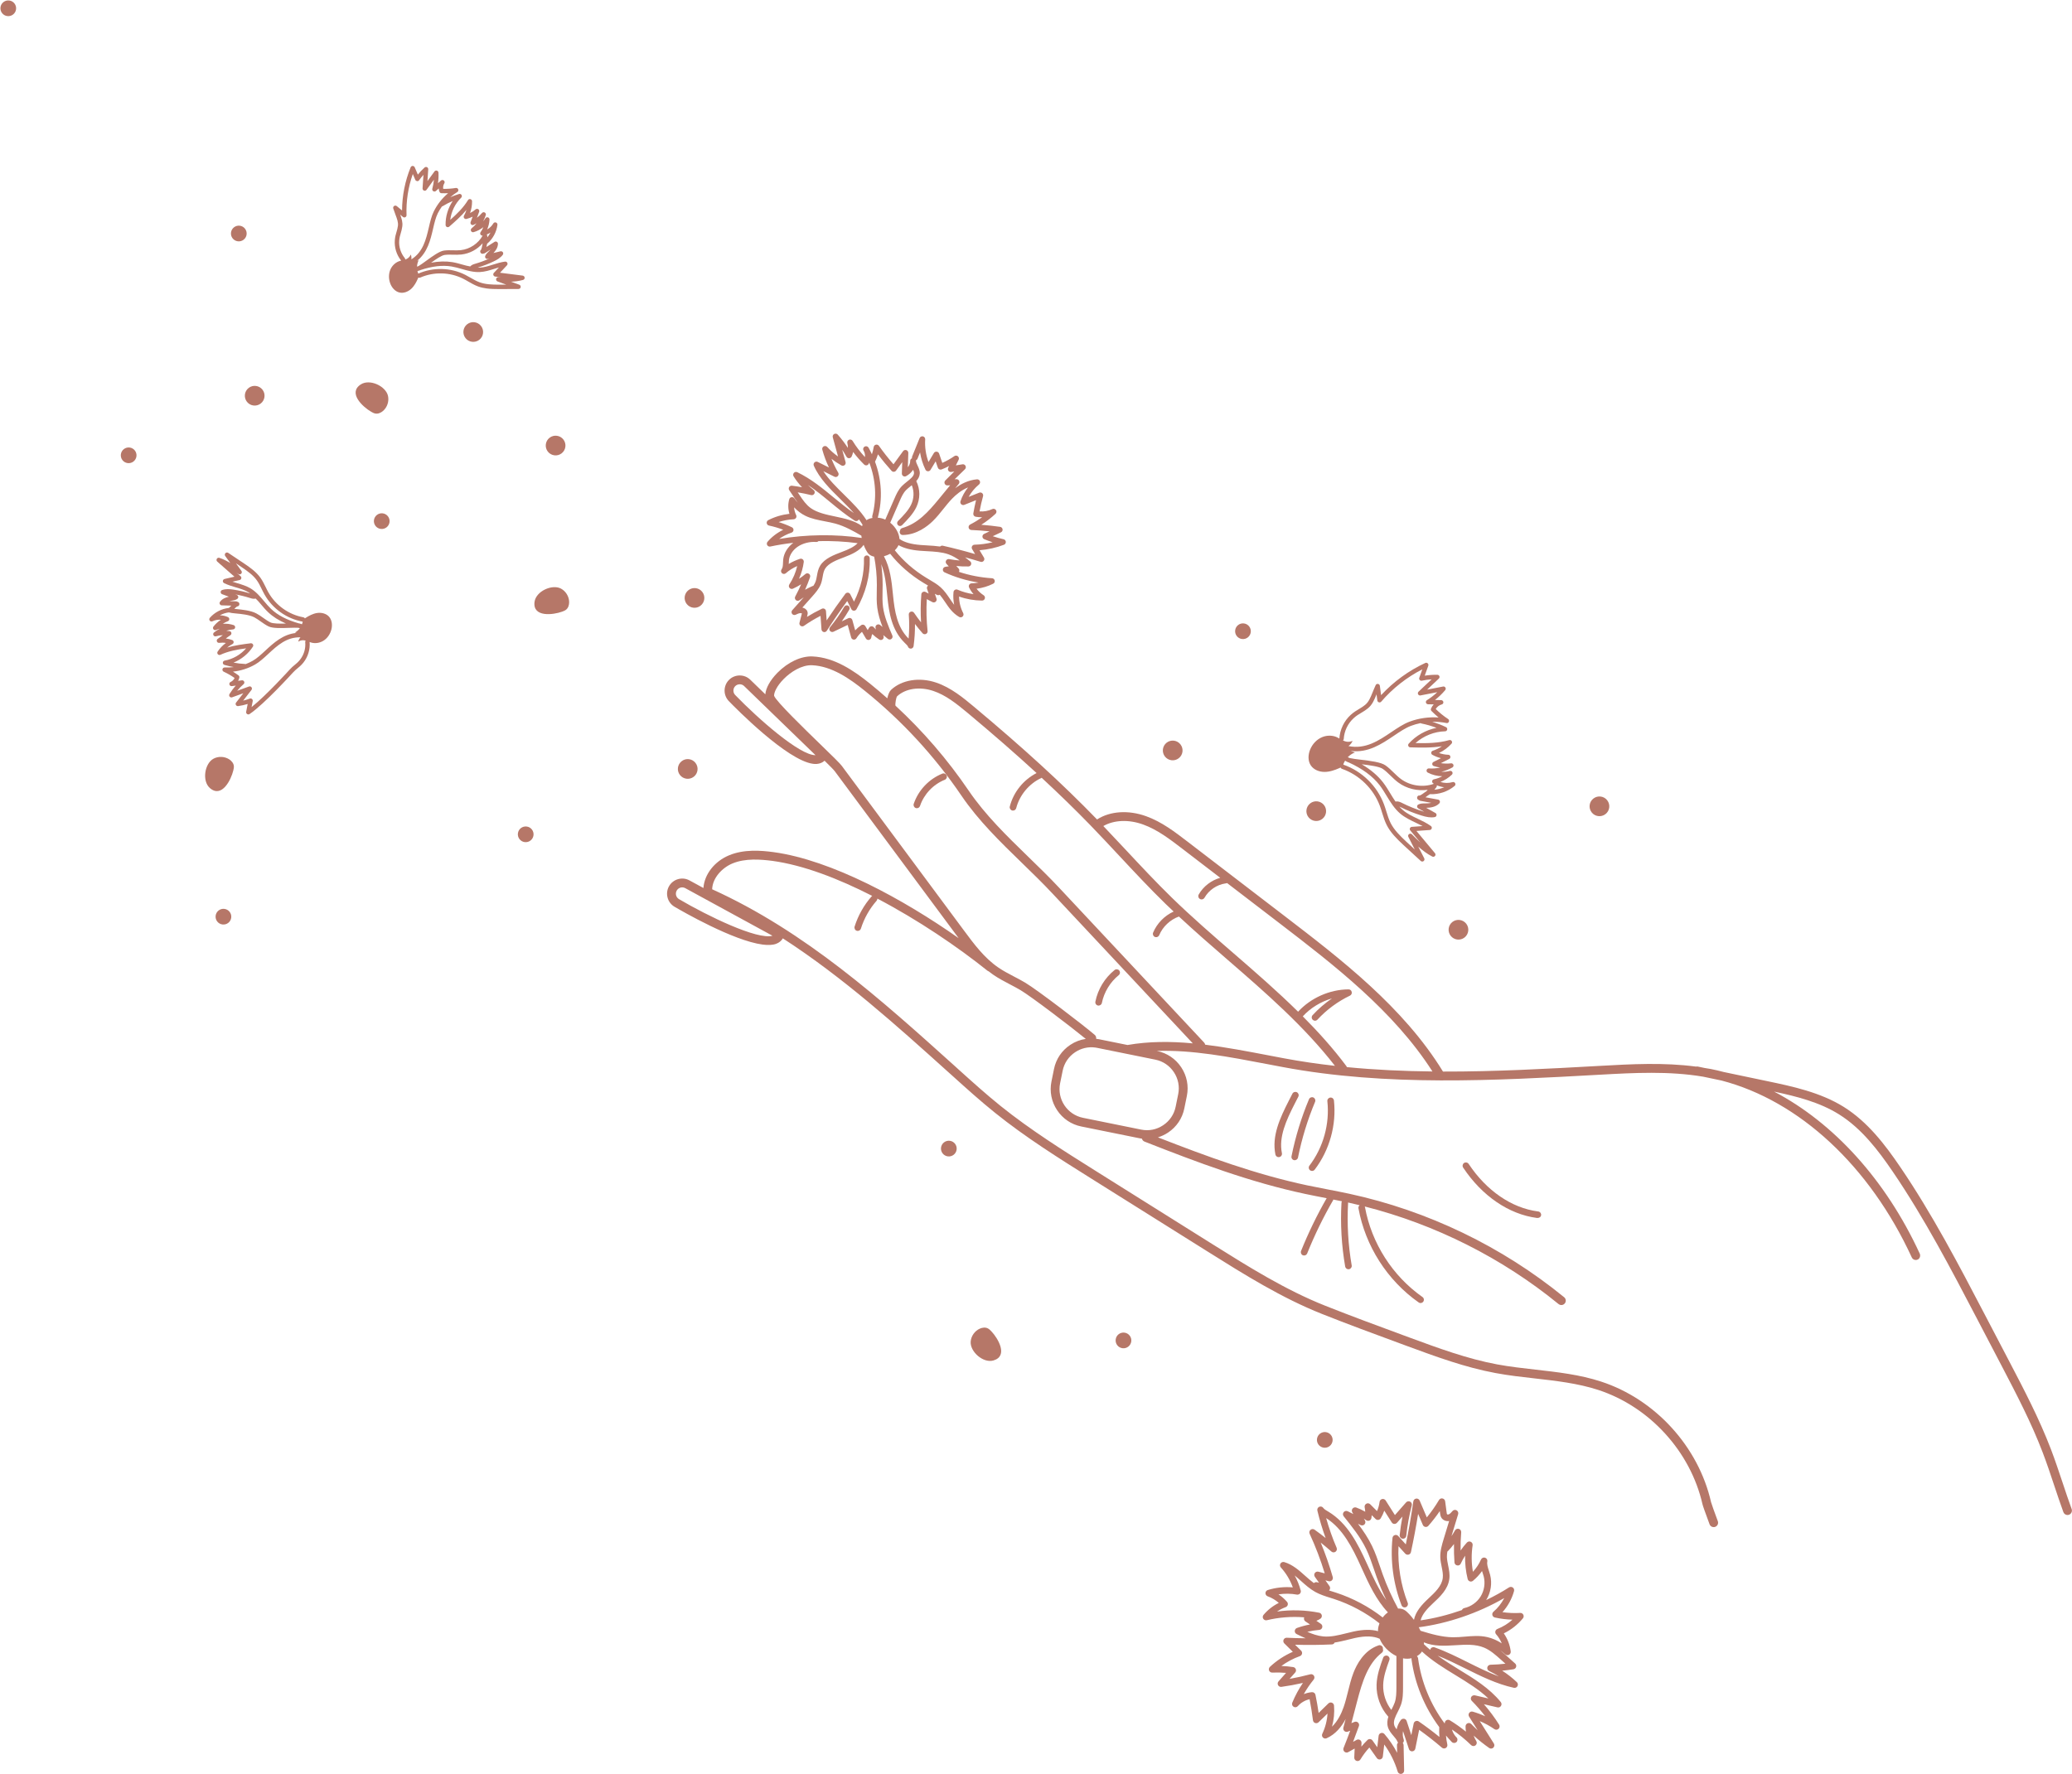 <?xml version="1.0" encoding="UTF-8" standalone="no"?><svg xmlns="http://www.w3.org/2000/svg" xmlns:xlink="http://www.w3.org/1999/xlink" fill="#000000" height="427.3" preserveAspectRatio="xMidYMid meet" version="1" viewBox="-0.1 -0.1 498.9 427.3" width="498.9" zoomAndPan="magnify"><defs><clipPath id="a"><path d="M 160 157 L 498.781 157 L 498.781 368 L 160 368 Z M 160 157"/></clipPath><clipPath id="b"><path d="M 303 360 L 367 360 L 367 427.141 L 303 427.141 Z M 303 360"/></clipPath></defs><g><g clip-path="url(#a)" id="change1_35"><path d="M 309.098 254.793 L 305.449 254.098 C 300.211 253.098 295.098 252.121 290.082 251.504 C 290.043 251.32 289.973 251.145 289.836 251 L 254.898 213.68 C 252.496 211.113 249.926 208.617 247.441 206.207 C 242.375 201.285 237.133 196.191 233.152 190.336 C 228.062 182.844 222.145 175.984 215.512 169.855 C 215.418 169.352 215.668 167.934 215.891 167.613 C 217.906 165.715 221.32 165.203 224.621 166.309 C 227.602 167.312 230.078 169.262 233.008 171.703 C 239.109 176.805 244.539 181.539 249.488 186.086 C 246.324 187.715 243.926 190.676 243.043 194.133 C 242.934 194.559 243.191 194.992 243.617 195.102 C 243.648 195.109 243.68 195.113 243.711 195.121 C 244.105 195.172 244.484 194.922 244.586 194.527 C 245.387 191.402 247.707 188.617 250.637 187.273 C 250.664 187.258 250.684 187.234 250.711 187.219 C 254.93 191.133 258.82 194.914 262.457 198.668 C 264.797 201.086 267.09 203.543 269.387 206.004 C 272.996 209.871 276.73 213.875 280.594 217.637 C 281.219 218.246 281.859 218.84 282.492 219.438 C 280.293 220.445 278.488 222.273 277.551 224.508 C 277.379 224.918 277.57 225.383 277.973 225.555 C 278.039 225.582 278.113 225.602 278.18 225.609 C 278.527 225.656 278.875 225.465 279.016 225.129 C 279.891 223.055 281.648 221.41 283.762 220.641 C 287.633 224.246 291.645 227.73 295.562 231.125 C 304.605 238.957 313.922 247.062 321.332 256.602 C 317.23 256.141 313.148 255.555 309.098 254.793 Z M 264.5 250.188 C 264.281 250.145 264.059 250.117 263.84 250.09 C 263.883 249.746 263.781 249.391 263.496 249.148 C 260.938 246.938 249.66 238.293 246.734 236.559 C 245.855 236.035 244.945 235.559 244.039 235.086 C 242.703 234.387 241.441 233.723 240.258 232.91 C 236.902 230.613 234.398 227.238 231.977 223.969 L 202.602 184.371 C 202.117 183.723 200.438 182.082 197.508 179.242 C 193.734 175.582 186.711 168.766 186.289 167.473 C 186.242 166.703 186.945 165.113 188.598 163.438 C 190.246 161.762 192.914 160.008 195.449 160.121 C 200.148 160.328 204.48 163.328 208.082 166.234 C 217.07 173.473 224.91 181.98 231.395 191.527 C 235.496 197.566 240.816 202.734 245.965 207.73 C 248.43 210.125 250.98 212.602 253.348 215.133 L 287.102 251.188 C 281.773 250.691 276.547 250.684 271.383 251.582 Z M 282.551 258.129 C 283.594 259.703 283.965 261.582 283.59 263.422 L 282.977 266.445 C 282.605 268.285 281.535 269.871 279.957 270.914 C 278.383 271.961 276.527 272.34 274.668 271.957 L 260.664 269.117 C 256.852 268.348 254.379 264.617 255.152 260.809 L 255.77 257.777 C 256.137 255.945 257.211 254.355 258.785 253.312 C 260.223 252.359 261.91 251.969 263.59 252.188 C 263.754 252.211 263.914 252.238 264.078 252.27 L 278.082 255.109 C 279.918 255.48 281.508 256.551 282.551 258.129 Z M 176.977 167.344 C 176.66 167.039 176.496 166.656 176.492 166.25 C 176.484 165.84 176.637 165.457 176.918 165.164 C 177.199 164.875 177.578 164.715 177.988 164.707 C 178.062 164.703 178.141 164.711 178.215 164.719 C 178.539 164.762 178.84 164.902 179.074 165.133 L 196.258 181.781 C 192.438 181.828 182.461 173.008 176.977 167.344 Z M 275.152 198.48 C 278.582 199.719 281.59 202.023 284.492 204.246 L 293.711 211.312 C 291.559 211.914 289.629 213.391 288.531 215.332 C 288.316 215.715 288.449 216.203 288.836 216.418 C 288.926 216.469 289.023 216.5 289.121 216.512 C 289.438 216.555 289.758 216.406 289.922 216.117 C 290.949 214.293 292.879 212.973 294.957 212.672 L 295.16 212.645 C 295.23 212.637 295.297 212.605 295.359 212.578 L 308.051 222.309 C 320.938 232.191 335.48 243.363 344.805 257.957 C 337.914 257.887 331.031 257.574 324.199 256.91 C 324.164 256.824 324.141 256.738 324.082 256.664 C 320.902 252.402 317.336 248.449 313.59 244.684 C 315.461 242.637 317.934 241.133 320.613 240.363 C 318.91 241.531 317.332 242.891 315.949 244.395 C 315.652 244.719 315.672 245.223 315.996 245.52 C 316.121 245.637 316.273 245.703 316.434 245.727 C 316.68 245.758 316.941 245.672 317.121 245.473 C 319.312 243.094 322.016 241.094 324.941 239.699 C 325.277 239.539 325.457 239.168 325.371 238.805 C 325.289 238.441 324.996 238.176 324.59 238.184 C 320.055 238.219 315.531 240.23 312.457 243.562 C 307.461 238.641 302.164 234.031 296.953 229.52 C 291.98 225.211 286.84 220.758 282.078 216.117 C 278.25 212.387 274.535 208.402 270.941 204.555 C 269.156 202.641 267.367 200.738 265.562 198.848 C 268.129 197.379 271.668 197.219 275.152 198.48 Z M 163.465 216.496 C 163.078 216.285 162.82 215.965 162.703 215.57 C 162.59 215.18 162.633 214.77 162.828 214.414 C 163.137 213.844 163.758 213.555 164.363 213.633 C 164.543 213.656 164.723 213.715 164.895 213.805 L 185.895 225.266 C 182.254 226.328 170.258 220.488 163.465 216.496 Z M 412.891 367.633 C 413.441 367.43 413.723 366.82 413.52 366.27 C 412.688 364 411.969 362.035 411.891 361.68 C 408.848 348.312 398.461 336.918 385.434 332.652 C 380.301 330.969 374.895 330.363 369.66 329.773 C 366.598 329.426 363.43 329.07 360.379 328.504 C 353.207 327.172 346.215 324.59 339.449 322.098 L 337.605 321.418 C 331.262 319.078 325.27 316.871 319.023 314.391 C 309.418 310.582 300.492 304.98 291.859 299.566 L 263.801 281.957 C 256.047 277.09 248.027 272.059 240.812 266.254 C 237.32 263.445 233.93 260.383 230.645 257.422 L 229.746 256.605 C 212.102 240.711 193.871 224.277 171.371 214.074 C 171.48 211.273 173.836 208.863 176.27 207.855 C 179.379 206.566 183.047 206.879 185.883 207.238 C 193.301 208.254 201.695 211.473 209.918 215.672 C 209.867 215.707 209.816 215.734 209.773 215.781 C 207.934 217.875 206.52 220.383 205.68 223.035 C 205.547 223.457 205.762 223.934 206.18 224.066 C 206.23 224.082 206.277 224.094 206.324 224.102 C 206.703 224.148 207.07 223.926 207.188 223.551 C 207.965 221.09 209.27 218.77 210.973 216.836 C 211.102 216.688 211.156 216.504 211.16 216.324 C 220.988 221.477 230.488 227.945 237.66 233.688 C 237.746 233.758 237.848 233.797 237.945 233.836 C 238.309 234.117 238.676 234.402 239.059 234.664 C 240.344 235.547 241.723 236.266 243.055 236.969 C 243.93 237.426 244.801 237.883 245.648 238.387 C 248.203 239.902 257.879 247.281 261.336 250.113 C 260.023 250.305 258.758 250.781 257.613 251.543 C 255.562 252.898 254.168 254.965 253.684 257.359 L 253.07 260.387 C 252.586 262.777 253.066 265.227 254.426 267.273 C 255.781 269.32 257.848 270.719 260.238 271.203 L 274.246 274.039 C 274.445 274.078 274.648 274.113 274.852 274.141 C 274.938 274.445 275.145 274.715 275.465 274.84 C 288.262 279.871 300.855 284.621 314.188 287.453 C 315.898 287.816 317.617 288.148 319.336 288.48 C 316.996 292.559 314.926 296.824 313.18 301.164 C 313.02 301.562 313.184 302.039 313.574 302.211 C 313.656 302.242 313.73 302.266 313.809 302.273 C 314.16 302.32 314.512 302.125 314.648 301.781 C 316.414 297.387 318.512 293.074 320.895 288.953 C 320.922 288.906 320.93 288.855 320.945 288.805 C 321.637 288.941 322.328 289.078 323.02 289.223 C 322.957 289.324 322.914 289.438 322.906 289.566 C 322.617 294.691 322.914 299.863 323.793 304.934 C 323.855 305.285 324.137 305.543 324.477 305.59 C 324.555 305.598 324.633 305.598 324.715 305.586 C 325.148 305.508 325.441 305.094 325.363 304.664 C 324.508 299.711 324.215 294.664 324.496 289.66 C 324.5 289.609 324.484 289.566 324.477 289.516 C 325.414 289.719 326.344 289.941 327.273 290.168 C 327.062 290.344 326.941 290.617 326.992 290.91 C 328.648 300.008 333.93 308.27 341.492 313.586 C 341.602 313.66 341.723 313.707 341.844 313.723 C 342.129 313.762 342.426 313.641 342.602 313.391 C 342.855 313.031 342.766 312.535 342.406 312.281 C 335.188 307.207 330.141 299.312 328.562 290.629 C 328.551 290.57 328.523 290.523 328.5 290.473 C 345.516 294.801 361.578 302.871 375.176 313.977 C 375.332 314.105 375.516 314.18 375.707 314.207 C 376.062 314.254 376.426 314.121 376.668 313.824 C 377.039 313.371 376.973 312.703 376.52 312.332 C 361.562 300.113 343.68 291.496 324.805 287.414 C 323.031 287.031 321.246 286.688 319.465 286.34 C 317.852 286.031 316.238 285.719 314.629 285.379 C 302.309 282.758 290.574 278.457 278.707 273.824 C 279.555 273.566 280.371 273.188 281.133 272.684 C 283.18 271.328 284.578 269.262 285.062 266.867 L 285.676 263.844 C 286.16 261.449 285.68 259 284.32 256.953 C 282.965 254.906 280.895 253.512 278.504 253.027 L 278.445 253.012 C 286.961 252.734 295.801 254.418 305.047 256.188 L 308.707 256.883 C 333.773 261.598 359.77 260.148 384.898 258.75 L 385.195 258.734 C 393.359 258.277 401.781 257.828 410 259.215 L 414.426 260.145 C 433.121 265.023 450.082 280.719 460.223 302.746 C 460.383 303.09 460.699 303.309 461.051 303.355 C 461.262 303.383 461.484 303.348 461.691 303.238 C 462.191 302.969 462.371 302.328 462.133 301.812 C 453.957 284.074 441.422 270.328 427.07 262.805 C 432.5 263.969 437.988 265.34 442.715 268.293 C 448.137 271.688 452.148 276.949 455.672 282.129 C 463.309 293.359 469.711 305.605 475.898 317.449 L 481.863 328.859 C 485.379 335.59 489.016 342.547 491.758 349.754 C 492.746 352.348 493.645 355.035 494.508 357.637 C 495.227 359.793 495.945 361.945 496.723 364.078 C 496.863 364.465 497.203 364.719 497.582 364.77 C 497.746 364.793 497.918 364.773 498.082 364.715 C 498.633 364.512 498.918 363.902 498.719 363.352 C 497.949 361.234 497.234 359.102 496.527 356.965 C 495.652 354.344 494.75 351.633 493.746 348.996 C 490.957 341.676 487.289 334.66 483.746 327.879 L 477.781 316.469 C 471.566 304.57 465.137 292.27 457.426 280.938 C 453.773 275.562 449.598 270.094 443.844 266.492 C 438.199 262.965 431.43 261.547 425.457 260.293 L 414.938 258.086 C 413.914 257.816 412.883 257.57 411.848 257.367 C 411.34 257.27 410.832 257.199 410.324 257.113 L 408.738 256.781 C 408.586 256.738 408.43 256.75 408.281 256.785 C 400.516 255.75 392.684 256.188 385.074 256.613 L 384.777 256.629 C 372.434 257.316 359.879 258.012 347.344 257.98 C 337.855 242.488 322.711 230.871 309.344 220.625 L 285.785 202.562 C 282.75 200.234 279.617 197.832 275.875 196.484 C 271.605 194.941 267.191 195.238 264.047 197.262 C 264.027 197.238 264.004 197.215 263.98 197.191 C 255.742 188.688 246.336 180.074 234.367 170.074 C 231.93 168.039 228.895 165.504 225.301 164.297 C 221.273 162.934 217.008 163.637 214.434 166.066 C 214.047 166.434 213.73 167.223 213.547 168.086 C 212.195 166.891 210.824 165.715 209.414 164.578 C 205.543 161.461 200.887 158.238 195.543 158 C 192.801 157.879 189.637 159.352 187.082 161.945 C 185.348 163.711 184.301 165.602 184.18 167.121 L 180.551 163.605 C 179.852 162.93 178.938 162.566 177.953 162.582 C 176.977 162.598 176.066 162.988 175.391 163.688 C 174.715 164.383 174.352 165.309 174.367 166.285 C 174.383 167.254 174.773 168.156 175.461 168.832 C 176.977 170.398 189.395 183.039 195.664 183.859 C 195.98 183.902 196.285 183.914 196.57 183.891 C 197.312 183.832 197.945 183.566 198.441 183.113 C 199.688 184.336 200.641 185.297 200.895 185.641 L 230.273 225.238 C 230.418 225.434 230.57 225.637 230.719 225.84 C 217.414 216.484 200.156 207.051 186.172 205.133 C 183.07 204.715 179.035 204.406 175.457 205.891 C 171.91 207.359 169.504 210.496 169.27 213.77 L 165.91 211.938 C 164.145 210.98 161.926 211.629 160.961 213.395 C 160.496 214.246 160.391 215.234 160.664 216.172 C 160.938 217.102 161.555 217.871 162.398 218.336 C 164.074 219.32 176.426 226.465 183.527 227.395 C 184.809 227.559 185.918 227.527 186.766 227.219 C 187.488 226.953 188.039 226.5 188.395 225.898 C 202.867 235.27 215.75 246.859 228.32 258.188 L 229.223 258.996 C 232.527 261.98 235.941 265.062 239.48 267.906 C 246.793 273.797 254.863 278.859 262.672 283.758 L 290.73 301.363 C 299.445 306.832 308.453 312.484 318.238 316.367 C 324.512 318.855 330.516 321.07 336.871 323.41 L 338.715 324.09 C 345.562 326.613 352.645 329.227 359.992 330.59 C 363.121 331.176 366.328 331.535 369.422 331.883 C 374.555 332.465 379.848 333.059 384.77 334.672 C 397.102 338.711 406.938 349.496 409.82 362.152 C 409.922 362.613 410.453 364.082 411.527 367 C 411.727 367.551 412.34 367.836 412.891 367.633" fill="#b67768"/></g><g id="change1_2"><path d="M 312.512 264.031 C 312.711 263.641 312.555 263.16 312.164 262.961 C 311.777 262.766 311.289 262.914 311.09 263.309 L 310.258 264.93 C 308.027 269.281 306.098 273.551 306.996 277.953 C 307.07 278.297 307.348 278.543 307.676 278.586 C 307.762 278.594 307.852 278.594 307.938 278.574 C 308.371 278.488 308.648 278.066 308.559 277.633 C 307.766 273.734 309.582 269.746 311.676 265.656 L 312.512 264.031" fill="#b67768"/></g><g id="change1_3"><path d="M 315.078 264.645 C 313.234 269.062 311.816 273.684 310.871 278.383 C 310.785 278.812 311.062 279.234 311.496 279.32 C 311.961 279.383 312.348 279.109 312.434 278.695 C 313.359 274.102 314.742 269.582 316.551 265.262 C 316.719 264.852 316.527 264.387 316.121 264.215 C 315.707 264.043 315.25 264.238 315.078 264.645" fill="#b67768"/></g><g id="change1_4"><path d="M 315.34 281.754 C 315.453 281.84 315.586 281.891 315.719 281.906 C 315.992 281.945 316.277 281.836 316.457 281.602 C 320.039 276.895 321.727 270.828 321.09 264.949 C 321.043 264.516 320.656 264.184 320.211 264.246 C 319.773 264.293 319.457 264.688 319.504 265.125 C 320.098 270.598 318.523 276.254 315.188 280.637 C 314.922 280.984 314.988 281.484 315.34 281.754" fill="#b67768"/></g><g id="change1_5"><path d="M 226.801 186.223 C 223.59 187.504 221.012 190.227 219.91 193.504 C 219.77 193.922 219.996 194.375 220.41 194.516 C 220.461 194.531 220.512 194.543 220.562 194.551 C 220.934 194.598 221.297 194.379 221.422 194.012 C 222.375 191.172 224.605 188.812 227.391 187.703 C 227.801 187.539 228 187.074 227.836 186.668 C 227.672 186.258 227.199 186.059 226.801 186.223" fill="#b67768"/></g><g id="change1_6"><path d="M 269.391 233.641 C 269.117 233.301 268.613 233.246 268.27 233.523 C 265.895 235.441 264.254 238.145 263.648 241.137 C 263.559 241.57 263.84 241.988 264.27 242.078 C 264.738 242.141 265.125 241.867 265.211 241.453 C 265.734 238.863 267.215 236.422 269.27 234.762 C 269.613 234.484 269.664 233.984 269.391 233.641" fill="#b67768"/></g><g id="change1_7"><path d="M 370.172 291.66 C 363.871 290.836 357.809 286.672 353.527 280.223 C 353.281 279.852 352.789 279.758 352.422 279.996 C 352.055 280.242 351.953 280.734 352.195 281.102 C 356.738 287.938 363.207 292.355 369.965 293.238 C 370.441 293.301 370.914 293.039 370.973 292.562 C 371.027 292.129 370.719 291.73 370.281 291.676 C 370.246 291.668 370.211 291.664 370.172 291.66" fill="#b67768"/></g><g id="change1_8"><path d="M 115.73 78.418 C 116.531 79.457 116.336 80.945 115.297 81.746 C 114.258 82.543 112.766 82.348 111.969 81.309 C 111.172 80.27 111.363 78.781 112.402 77.98 C 113.441 77.184 114.934 77.379 115.73 78.418" fill="#b67768"/></g><g id="change1_9"><path d="M 301.059 152.172 C 300.926 153.207 299.973 153.938 298.938 153.801 C 297.902 153.664 297.172 152.715 297.309 151.68 C 297.445 150.645 298.395 149.914 299.43 150.051 C 300.465 150.188 301.195 151.137 301.059 152.172" fill="#b67768"/></g><g id="change1_10"><path d="M 320.758 346.938 C 320.621 347.973 319.676 348.703 318.637 348.566 C 317.602 348.43 316.871 347.48 317.008 346.445 C 317.145 345.41 318.094 344.68 319.129 344.816 C 320.164 344.953 320.895 345.902 320.758 346.938" fill="#b67768"/></g><g id="change1_11"><path d="M 272.289 322.98 C 272.152 324.016 271.203 324.746 270.168 324.609 C 269.133 324.477 268.402 323.527 268.539 322.488 C 268.672 321.453 269.621 320.723 270.66 320.859 C 271.695 320.996 272.426 321.945 272.289 322.98" fill="#b67768"/></g><g id="change1_12"><path d="M 230.238 276.773 C 230.102 277.812 229.152 278.539 228.117 278.406 C 227.078 278.27 226.352 277.32 226.484 276.285 C 226.621 275.246 227.57 274.52 228.605 274.652 C 229.645 274.789 230.371 275.738 230.238 276.773" fill="#b67768"/></g><g id="change1_13"><path d="M 59.277 56.387 C 59.141 57.422 58.191 58.148 57.156 58.016 C 56.117 57.879 55.391 56.93 55.523 55.895 C 55.66 54.859 56.609 54.129 57.645 54.262 C 58.68 54.398 59.41 55.348 59.277 56.387" fill="#b67768"/></g><g id="change1_14"><path d="M 3.766 2.141 C 3.633 3.176 2.684 3.906 1.645 3.77 C 0.609 3.633 -0.121 2.684 0.016 1.648 C 0.152 0.613 1.102 -0.117 2.137 0.02 C 3.172 0.152 3.902 1.105 3.766 2.141" fill="#b67768"/></g><g id="change1_15"><path d="M 32.754 109.805 C 32.617 110.84 31.668 111.57 30.633 111.434 C 29.598 111.301 28.867 110.352 29.004 109.312 C 29.141 108.277 30.09 107.551 31.125 107.684 C 32.16 107.82 32.891 108.77 32.754 109.805" fill="#b67768"/></g><g id="change1_16"><path d="M 55.574 220.922 C 55.441 221.961 54.488 222.688 53.453 222.551 C 52.418 222.418 51.688 221.469 51.824 220.43 C 51.961 219.395 52.91 218.664 53.945 218.801 C 54.98 218.938 55.711 219.887 55.574 220.922" fill="#b67768"/></g><g id="change1_17"><path d="M 128.355 201.086 C 128.219 202.121 127.27 202.852 126.234 202.715 C 125.199 202.578 124.469 201.629 124.605 200.594 C 124.738 199.559 125.691 198.828 126.727 198.965 C 127.762 199.098 128.492 200.051 128.355 201.086" fill="#b67768"/></g><g id="change1_18"><path d="M 93.691 125.656 C 93.559 126.691 92.609 127.422 91.57 127.285 C 90.535 127.152 89.805 126.203 89.941 125.164 C 90.078 124.133 91.027 123.402 92.062 123.535 C 93.098 123.672 93.828 124.621 93.691 125.656" fill="#b67768"/></g><g id="change1_19"><path d="M 352.953 222.379 C 353.75 223.418 353.555 224.906 352.516 225.707 C 351.477 226.504 349.988 226.309 349.188 225.27 C 348.391 224.23 348.586 222.738 349.621 221.941 C 350.664 221.145 352.152 221.34 352.953 222.379" fill="#b67768"/></g><g id="change1_20"><path d="M 63.109 93.762 C 63.906 94.801 63.711 96.289 62.672 97.09 C 61.633 97.887 60.145 97.695 59.344 96.652 C 58.547 95.613 58.742 94.125 59.781 93.324 C 60.82 92.527 62.309 92.723 63.109 93.762" fill="#b67768"/></g><g id="change1_21"><path d="M 135.562 105.762 C 136.359 106.801 136.164 108.289 135.125 109.09 C 134.086 109.887 132.598 109.691 131.797 108.652 C 131 107.613 131.195 106.121 132.234 105.324 C 133.273 104.527 134.762 104.723 135.562 105.762" fill="#b67768"/></g><g id="change1_22"><path d="M 386.898 192.652 C 387.695 193.691 387.504 195.184 386.461 195.98 C 385.422 196.777 383.934 196.586 383.137 195.547 C 382.336 194.508 382.531 193.016 383.57 192.219 C 384.609 191.418 386.102 191.613 386.898 192.652" fill="#b67768"/></g><g id="change1_23"><path d="M 318.711 193.816 C 319.508 194.855 319.312 196.344 318.273 197.145 C 317.234 197.941 315.746 197.746 314.945 196.707 C 314.148 195.668 314.344 194.18 315.383 193.379 C 316.422 192.582 317.91 192.777 318.711 193.816" fill="#b67768"/></g><g id="change1_24"><path d="M 284.145 179.195 C 284.945 180.234 284.75 181.727 283.711 182.523 C 282.672 183.324 281.18 183.129 280.383 182.09 C 279.586 181.051 279.777 179.559 280.82 178.762 C 281.859 177.961 283.348 178.156 284.145 179.195" fill="#b67768"/></g><g id="change1_25"><path d="M 167.371 183.652 C 168.172 184.691 167.977 186.18 166.938 186.98 C 165.898 187.777 164.406 187.582 163.609 186.543 C 162.809 185.504 163.008 184.016 164.047 183.215 C 165.086 182.418 166.574 182.613 167.371 183.652" fill="#b67768"/></g><g id="change1_26"><path d="M 169.004 142.461 C 169.801 143.5 169.605 144.988 168.566 145.789 C 167.527 146.59 166.039 146.391 165.238 145.352 C 164.441 144.312 164.637 142.824 165.676 142.027 C 166.715 141.227 168.203 141.422 169.004 142.461" fill="#b67768"/></g><g id="change1_27"><path d="M 89.258 99.062 C 89.578 99.246 89.91 99.434 90.277 99.5 C 90.934 99.617 91.609 99.316 92.117 98.883 C 93.129 98.012 93.613 96.57 93.328 95.266 C 92.809 92.902 88.945 91.078 86.773 92.484 C 83.578 94.551 87.309 97.945 89.258 99.062" fill="#b67768"/></g><g id="change1_28"><path d="M 56.07 185.48 C 56.156 185.121 56.246 184.75 56.207 184.383 C 56.137 183.715 55.656 183.152 55.098 182.785 C 53.98 182.059 52.457 181.996 51.289 182.637 C 49.164 183.797 48.496 188.016 50.449 189.707 C 53.328 192.195 55.547 187.664 56.07 185.48" fill="#b67768"/></g><g id="change1_29"><path d="M 135.234 147.219 C 135.586 147.09 135.941 146.957 136.227 146.723 C 136.742 146.293 136.945 145.586 136.941 144.914 C 136.93 143.578 136.141 142.281 134.961 141.656 C 132.82 140.531 128.934 142.305 128.605 144.871 C 128.125 148.645 133.125 147.988 135.234 147.219" fill="#b67768"/></g><g id="change1_30"><path d="M 238.602 320.539 C 238.344 320.273 238.082 320 237.746 319.832 C 237.148 319.531 236.418 319.629 235.809 319.902 C 234.59 320.449 233.719 321.695 233.621 323.027 C 233.449 325.438 236.637 328.285 239.113 327.555 C 242.766 326.477 240.152 322.164 238.602 320.539" fill="#b67768"/></g><g clip-path="url(#b)" id="change1_1"><path d="M 353.387 400.285 C 350.789 398.988 348.105 397.648 345.316 396.656 C 344.895 396.508 344.441 396.723 344.297 397.137 C 344.281 397.184 344.285 397.227 344.277 397.273 C 343.754 396.84 343.25 396.387 342.77 395.914 C 342.773 395.762 342.762 395.609 342.746 395.453 C 345.137 396.449 347.754 396.305 350.297 396.145 C 352.801 395.992 355.164 395.848 357.262 396.73 C 358.766 397.363 360.035 398.5 361.266 399.598 L 362.375 400.594 C 361.184 400.734 359.977 400.816 358.785 400.844 C 358.414 400.852 358.098 401.113 358.02 401.473 C 357.945 401.84 358.125 402.203 358.461 402.359 C 359.27 402.746 360.059 403.18 360.809 403.664 C 358.266 402.719 355.797 401.488 353.387 400.285 Z M 358.281 408.969 L 355.023 408.211 C 354.695 408.148 354.324 408.293 354.148 408.598 C 353.977 408.906 354.031 409.297 354.281 409.547 C 355.438 410.715 356.52 411.957 357.52 413.262 C 356.551 412.816 355.555 412.441 354.523 412.145 C 354.191 412.051 353.867 412.168 353.664 412.43 C 353.465 412.695 353.453 413.055 353.629 413.336 L 355.707 416.637 C 355.176 416.145 354.656 415.641 354.152 415.121 C 353.93 414.887 353.586 414.816 353.289 414.934 C 352.988 415.051 352.789 415.34 352.781 415.664 C 352.777 416.094 352.805 416.531 352.871 416.961 C 351.641 415.961 350.34 415.043 348.988 414.219 C 348.754 414.074 348.465 414.062 348.215 414.184 C 347.973 414.309 347.805 414.551 347.781 414.824 C 347.777 414.891 347.77 414.949 347.766 415.012 C 344.336 410.418 342.09 404.953 341.34 399.258 C 341.312 399.059 341.207 398.891 341.07 398.77 C 341.613 398.465 342.008 398.086 342.277 397.652 C 344.707 399.895 347.559 401.641 350.328 403.332 C 353.215 405.098 355.98 406.781 358.281 408.969 Z M 341.52 414.508 C 341.301 414.352 341.02 414.328 340.773 414.422 C 340.523 414.523 340.34 414.738 340.289 415.004 L 339.719 417.801 L 338.594 414.383 C 338.5 414.105 338.262 413.898 337.973 413.848 C 337.664 413.828 337.391 413.91 337.207 414.145 C 336.695 414.805 336.352 415.586 336.184 416.406 C 335.93 416.086 335.719 415.758 335.613 415.414 C 335.32 414.43 335.863 413.359 336.438 412.227 C 336.73 411.648 337.023 411.066 337.227 410.477 C 337.715 409.086 337.719 407.648 337.723 406.258 L 337.727 399.301 C 338.414 399.434 339.109 399.43 339.773 399.273 C 339.766 399.336 339.75 399.398 339.758 399.465 C 340.539 405.395 342.887 411.066 346.445 415.863 C 346.406 416.656 346.422 417.453 346.492 418.238 C 344.883 416.926 343.215 415.676 341.52 414.508 Z M 333.242 417.531 C 333.035 417.293 332.711 417.199 332.402 417.293 C 332.102 417.383 331.883 417.648 331.848 417.961 L 331.523 420.711 L 330.371 419.082 C 330.234 418.891 330.016 418.766 329.789 418.746 C 329.559 418.727 329.328 418.805 329.164 418.969 C 328.641 419.477 328.152 420.012 327.691 420.57 L 327.73 419.672 C 327.742 419.387 327.598 419.113 327.352 418.961 C 327.105 418.809 326.797 418.805 326.543 418.945 L 325.695 419.418 C 326.18 418.156 326.648 416.891 327.102 415.617 C 327.207 415.32 327.129 414.992 326.902 414.777 C 326.68 414.559 326.348 414.492 326.059 414.605 L 325.297 414.906 L 326.676 409.633 C 327.902 404.938 329.285 400.512 332.629 397.953 C 332.914 397.734 333 397.359 332.875 397.039 C 332.891 396.922 332.891 396.801 332.852 396.684 C 332.707 396.262 332.258 396.035 331.844 396.176 C 328.332 397.34 326.543 400.816 325.789 402.785 C 325.223 404.262 324.84 405.805 324.473 407.297 C 324.164 408.539 323.848 409.824 323.426 411.039 C 322.898 412.559 322.023 414.41 320.617 415.762 C 321.078 414.113 321.246 412.387 321.109 410.668 C 321.082 410.359 320.883 410.094 320.594 409.984 C 320.305 409.871 319.977 409.945 319.754 410.16 L 317.406 412.449 C 317.195 410.996 316.938 409.531 316.637 408.082 C 316.555 407.688 316.195 407.422 315.785 407.449 C 315.113 407.508 314.449 407.668 313.824 407.922 C 314.516 406.688 315.316 405.516 316.211 404.418 C 316.43 404.148 316.453 403.773 316.266 403.48 C 316.074 403.191 315.727 403.055 315.391 403.145 C 313.746 403.586 312.078 403.953 310.402 404.25 L 311.754 402.723 C 311.949 402.504 312.008 402.195 311.906 401.922 C 311.809 401.648 311.566 401.449 311.277 401.406 C 310.336 401.262 309.383 401.176 308.43 401.137 C 309.793 400.141 311.309 399.336 312.891 398.77 C 313.148 398.68 313.34 398.461 313.402 398.191 C 313.457 397.926 313.375 397.645 313.184 397.453 L 311.727 396.02 C 314.672 396.113 317.645 396.09 320.598 395.949 C 320.898 395.938 321.145 395.75 321.266 395.492 C 322.352 395.332 323.418 395.07 324.465 394.809 C 325.035 394.664 325.609 394.523 326.18 394.395 C 328.684 393.852 330.625 393.922 332.098 394.59 C 332.805 396.309 334.359 397.902 336.133 398.754 L 336.129 406.258 C 336.121 407.516 336.121 408.812 335.723 409.953 C 335.539 410.477 335.273 410.992 335.016 411.508 C 334.98 411.578 334.941 411.652 334.906 411.727 C 333.59 410.016 332.879 407.859 332.945 405.703 C 333.004 403.648 333.734 401.637 334.438 399.695 C 334.59 399.281 334.371 398.824 333.961 398.676 C 333.543 398.527 333.09 398.738 332.938 399.152 C 332.227 401.117 331.422 403.348 331.352 405.652 C 331.266 408.438 332.281 411.227 334.137 413.305 C 334.156 413.328 334.18 413.34 334.199 413.355 C 333.941 414.152 333.828 414.992 334.09 415.871 C 334.348 416.727 334.914 417.391 335.414 417.977 C 335.816 418.445 336.199 418.891 336.387 419.383 C 336.422 419.469 336.477 419.547 336.535 419.613 C 336.367 419.762 336.258 419.977 336.266 420.219 L 336.305 422.051 C 335.461 420.43 334.43 418.906 333.242 417.531 Z M 317.566 392.449 C 317.902 392.422 318.188 392.184 318.273 391.855 C 318.355 391.527 318.227 391.184 317.949 390.996 L 316.855 390.258 C 317.199 390.133 317.527 389.965 317.828 389.758 C 318.094 389.578 318.227 389.254 318.164 388.938 C 318.098 388.625 317.852 388.379 317.535 388.316 C 314.223 387.66 310.754 387.562 307.387 388.035 C 308.035 387.598 308.734 387.238 309.469 386.969 C 309.715 386.875 309.898 386.672 309.965 386.418 C 310.027 386.168 309.969 385.898 309.797 385.699 C 309.195 385.004 308.504 384.395 307.738 383.891 C 309.211 383.676 310.73 383.684 312.184 383.953 C 312.453 383.98 312.727 383.906 312.906 383.707 C 313.094 383.504 313.16 383.227 313.09 382.965 C 312.754 381.699 312.262 380.48 311.629 379.34 C 312.129 379.742 312.621 380.188 313.125 380.637 C 314.203 381.602 315.316 382.602 316.621 383.324 C 317.777 383.961 319.023 384.352 320.23 384.727 L 321.105 385.004 C 325.039 386.285 328.789 388.301 332.047 390.867 C 331.859 391.359 331.738 391.875 331.699 392.402 C 331.691 392.52 331.703 392.637 331.707 392.758 C 330.098 392.312 328.16 392.336 325.84 392.84 C 325.254 392.969 324.664 393.113 324.078 393.262 C 322.152 393.742 320.34 394.195 318.504 394.023 C 317.191 393.898 315.914 393.457 314.676 392.91 C 315.625 392.684 316.59 392.527 317.566 392.449 Z M 317.906 371.426 C 318.785 372.121 319.645 372.844 320.473 373.578 C 320.754 373.828 321.164 373.852 321.469 373.629 C 321.77 373.41 321.883 373.012 321.734 372.668 C 320.746 370.387 319.902 367.988 319.211 365.52 C 323.215 368.07 325.527 372.633 327.551 377.098 L 327.762 377.566 C 329.473 381.352 331.254 385.23 334.082 388.23 C 333.605 388.57 333.184 388.984 332.832 389.457 C 329.473 386.848 325.629 384.801 321.602 383.488 L 320.703 383.203 C 320.43 383.121 320.164 383.035 319.902 382.949 C 319.945 382.91 319.988 382.871 320.023 382.82 C 320.215 382.547 320.211 382.184 320.02 381.91 L 319.039 380.52 L 319.836 380.727 C 320.117 380.793 320.406 380.715 320.605 380.512 C 320.805 380.305 320.879 380.012 320.805 379.738 C 320 376.926 319.031 374.137 317.906 371.426 Z M 362.094 384.785 C 361.445 386.039 360.559 387.172 359.492 388.082 C 359.262 388.277 359.164 388.586 359.234 388.879 C 359.309 389.172 359.539 389.398 359.836 389.465 C 361.227 389.777 362.645 389.949 364.078 389.988 C 363.008 390.941 361.777 391.707 360.438 392.23 C 360.199 392.328 360.016 392.535 359.957 392.785 C 359.895 393.039 359.961 393.305 360.133 393.5 C 360.703 394.148 361.164 394.895 361.504 395.695 C 360.355 394.957 359.184 394.449 357.996 394.184 C 356.191 393.77 354.359 393.93 352.59 394.078 C 351.641 394.156 350.656 394.238 349.715 394.227 C 347.082 394.191 344.473 393.438 341.941 392.66 C 341.809 392.375 341.664 392.094 341.512 391.816 C 348.473 390.922 355.832 388.402 362.094 384.785 Z M 344.914 386.066 C 346.621 384.48 348.551 382.684 348.871 380.18 C 349.02 379.051 348.801 377.973 348.59 376.934 C 348.445 376.227 348.312 375.559 348.289 374.902 C 348.277 374.461 348.328 374.02 348.398 373.574 C 348.441 373.543 348.492 373.523 348.531 373.48 C 349.047 372.941 349.535 372.371 349.992 371.773 C 349.965 373.25 350.004 374.73 350.109 376.203 C 350.137 376.562 350.406 376.863 350.762 376.926 C 351.18 376.996 351.48 376.805 351.629 376.477 C 351.934 375.82 352.277 375.188 352.668 374.578 C 352.629 376.469 352.836 378.379 353.289 380.199 C 353.355 380.469 353.555 380.68 353.812 380.766 C 354.07 380.859 354.359 380.797 354.57 380.621 C 355.395 379.941 356.125 379.148 356.746 378.277 C 356.789 378.414 356.832 378.547 356.875 378.676 C 356.973 378.977 357.074 379.277 357.152 379.578 C 357.559 381.18 357.289 382.977 356.418 384.387 C 355.555 385.797 354.07 386.852 352.453 387.203 C 352.195 387.262 352.004 387.449 351.906 387.676 C 348.617 388.828 345.246 389.688 341.953 390.156 C 342.328 388.66 343.578 387.312 344.914 386.066 Z M 365.133 405.043 C 364.043 404.004 362.859 403.078 361.598 402.277 C 362.508 402.191 363.418 402.074 364.316 401.93 C 364.617 401.879 364.867 401.66 364.953 401.367 C 365.039 401.07 364.949 400.754 364.719 400.547 L 362.328 398.41 C 361.949 398.07 361.543 397.719 361.129 397.371 C 361.531 397.66 361.934 397.98 362.332 398.34 C 362.453 398.445 362.605 398.512 362.762 398.535 C 362.918 398.555 363.086 398.527 363.23 398.449 C 363.527 398.297 363.695 397.977 363.656 397.648 C 363.469 396.09 362.887 394.578 361.988 393.289 C 363.758 392.426 365.336 391.188 366.59 389.664 C 366.793 389.422 366.828 389.078 366.688 388.797 C 366.539 388.512 366.242 388.336 365.926 388.363 C 364.5 388.449 363.062 388.375 361.664 388.184 C 362.973 386.734 363.941 384.973 364.453 383.098 C 364.539 382.777 364.422 382.438 364.156 382.246 C 363.887 382.051 363.527 382.043 363.254 382.215 C 361.516 383.328 359.664 384.344 357.746 385.266 C 358.883 383.426 359.219 381.223 358.691 379.18 C 358.609 378.848 358.5 378.512 358.391 378.18 C 358.133 377.391 357.887 376.648 358.02 375.973 C 358.098 375.574 357.863 375.18 357.477 375.059 C 357.086 374.938 356.676 375.125 356.508 375.496 C 356.027 376.582 355.359 377.586 354.551 378.457 C 354.184 376.352 354.16 374.172 354.48 372.074 C 354.535 371.727 354.355 371.387 354.039 371.234 C 353.719 371.082 353.344 371.156 353.105 371.414 C 352.551 372.02 352.039 372.66 351.582 373.336 C 351.559 371.867 351.609 370.398 351.73 368.945 C 351.758 368.57 351.523 368.227 351.164 368.117 C 350.805 368.02 350.418 368.168 350.238 368.492 C 349.977 368.965 349.688 369.422 349.387 369.867 L 350.996 364.578 C 351.105 364.215 350.945 363.828 350.617 363.645 C 350.285 363.465 349.871 363.543 349.629 363.828 C 349.367 364.133 349.07 364.477 348.754 364.613 C 348.555 364.699 348.352 364.648 348.32 364.602 C 348.273 364.535 348.246 364.324 348.23 364.199 L 347.863 361.469 C 347.816 361.133 347.566 360.863 347.234 360.797 C 346.891 360.719 346.562 360.879 346.387 361.168 C 345.52 362.629 344.535 364.035 343.453 365.359 L 341.727 361.301 C 341.586 360.973 341.234 360.773 340.895 360.824 C 340.539 360.871 340.258 361.148 340.207 361.5 C 339.711 364.938 339.098 368.418 338.395 371.859 L 336.57 369.844 C 336.359 369.605 336.027 369.516 335.73 369.621 C 335.43 369.719 335.219 369.98 335.188 370.297 C 334.625 375.773 335.379 381.387 337.367 386.523 C 337.527 386.938 337.992 387.141 338.398 386.98 C 338.809 386.824 339.012 386.359 338.855 385.949 C 337.176 381.617 336.422 376.93 336.633 372.293 L 338.262 374.09 C 338.461 374.312 338.766 374.395 339.059 374.324 C 339.348 374.246 339.566 374.012 339.629 373.719 C 340.285 370.668 340.863 367.582 341.359 364.508 L 342.492 367.172 C 342.598 367.426 342.828 367.602 343.098 367.648 C 343.371 367.691 343.641 367.594 343.824 367.387 C 344.812 366.262 345.73 365.078 346.574 363.84 L 346.648 364.41 C 346.688 364.691 346.746 365.125 347.004 365.504 C 347.387 366.059 348.109 366.336 348.824 366.23 L 347.504 370.582 C 347.102 371.91 346.648 373.41 346.699 374.953 C 346.723 375.746 346.879 376.508 347.027 377.25 C 347.219 378.203 347.402 379.109 347.289 379.977 C 347.043 381.906 345.41 383.43 343.824 384.906 C 342.234 386.391 340.75 388.035 340.355 390.031 C 339.965 389.504 339.57 389.023 339.211 388.652 C 338.824 388.246 338.426 387.836 337.926 387.582 C 337.492 387.363 337.012 387.293 336.527 387.312 C 335.086 384.656 333.836 381.883 332.816 379.039 C 332.605 378.445 332.402 377.852 332.203 377.258 C 331.641 375.598 331.062 373.891 330.277 372.27 C 329.348 370.344 328.156 368.578 326.883 366.895 L 327.508 367.211 C 327.832 367.363 328.211 367.297 328.453 367.035 C 328.691 366.773 328.73 366.387 328.547 366.082 L 328.281 365.645 C 328.477 365.77 328.668 365.898 328.859 366.035 C 329.078 366.195 329.371 366.227 329.625 366.125 C 329.879 366.02 330.059 365.793 330.109 365.52 C 330.148 365.293 330.176 365.059 330.195 364.824 L 331.102 365.73 C 331.27 365.902 331.512 365.988 331.758 365.961 C 332 365.93 332.215 365.793 332.344 365.586 C 332.699 365.004 332.988 364.383 333.211 363.734 L 334.996 366.551 C 335.133 366.766 335.375 366.934 335.609 366.922 C 335.859 366.938 336.102 366.84 336.27 366.652 L 337.59 365.152 C 337.301 366.629 337.078 368.121 336.918 369.613 C 336.871 370.047 337.18 370.434 337.609 370.488 C 338.066 370.535 338.457 370.219 338.504 369.781 C 338.762 367.316 339.211 364.859 339.832 362.469 C 339.926 362.109 339.762 361.734 339.434 361.562 C 339.113 361.398 338.707 361.465 338.461 361.742 L 335.773 364.801 L 333.543 361.281 C 333.359 361 333.023 360.859 332.695 360.93 C 332.367 361.008 332.121 361.277 332.078 361.613 C 331.984 362.379 331.773 363.133 331.461 363.84 L 329.828 362.199 C 329.578 361.953 329.195 361.891 328.887 362.062 C 328.574 362.234 328.414 362.586 328.488 362.934 C 328.562 363.277 328.605 363.633 328.621 363.988 C 327.934 363.594 327.215 363.258 326.469 362.984 C 326.152 362.875 325.797 362.965 325.578 363.227 C 325.363 363.488 325.336 363.855 325.512 364.145 L 325.758 364.555 L 324.41 363.879 C 324.07 363.715 323.672 363.801 323.434 364.094 C 323.199 364.383 323.199 364.801 323.434 365.09 C 325.414 367.555 327.465 370.105 328.844 372.965 C 329.586 374.492 330.148 376.156 330.695 377.766 C 330.898 378.371 331.102 378.973 331.316 379.574 C 332.008 381.512 332.812 383.418 333.703 385.277 C 331.879 382.77 330.527 379.809 329.215 376.906 L 329 376.438 C 326.832 371.652 324.328 366.742 319.773 363.992 L 319.574 363.875 C 319.148 363.625 318.746 363.383 318.52 363.07 C 318.305 362.758 317.895 362.652 317.543 362.805 C 317.195 362.965 317.012 363.344 317.098 363.715 C 317.637 365.973 318.305 368.188 319.086 370.324 C 318.219 369.633 317.328 368.957 316.422 368.312 C 316.133 368.105 315.73 368.113 315.453 368.352 C 315.172 368.578 315.086 368.969 315.238 369.297 C 316.66 372.383 317.883 375.582 318.871 378.832 L 317.34 378.434 C 317.016 378.352 316.676 378.477 316.484 378.75 C 316.297 379.027 316.297 379.391 316.492 379.664 L 317.492 381.086 L 316.984 380.961 C 316.715 380.91 316.445 381 316.254 381.18 C 315.555 380.66 314.883 380.07 314.188 379.449 C 312.695 378.109 311.148 376.727 309.121 376.117 C 308.789 376.027 308.414 376.156 308.223 376.457 C 308.031 376.762 308.066 377.152 308.309 377.418 C 309.57 378.809 310.551 380.449 311.188 382.215 C 309.164 382.031 307.102 382.246 305.16 382.848 C 304.836 382.949 304.605 383.246 304.602 383.59 C 304.594 383.934 304.805 384.242 305.129 384.359 C 306.117 384.715 307.027 385.258 307.812 385.949 C 306.406 386.648 305.152 387.629 304.137 388.832 C 303.914 389.094 303.887 389.473 304.066 389.762 C 304.25 390.059 304.598 390.203 304.93 390.121 C 307.859 389.418 310.918 389.184 313.926 389.426 C 313.781 389.801 313.906 390.191 314.215 390.402 L 315.32 391.145 C 314.254 391.344 313.207 391.629 312.184 391.988 C 311.883 392.098 311.676 392.375 311.656 392.695 C 311.637 393.016 311.812 393.312 312.102 393.457 C 312.789 393.793 313.512 394.145 314.266 394.469 C 312.75 394.457 311.238 394.418 309.734 394.34 C 309.406 394.324 309.102 394.512 308.965 394.816 C 308.836 395.117 308.902 395.473 309.137 395.703 L 311.191 397.727 C 309.16 398.609 307.27 399.852 305.668 401.359 C 305.426 401.59 305.352 401.945 305.48 402.254 C 305.613 402.555 305.91 402.754 306.25 402.734 C 307.352 402.684 308.457 402.707 309.555 402.805 L 307.742 404.855 C 307.52 405.102 307.477 405.465 307.633 405.758 C 307.793 406.055 308.113 406.223 308.445 406.172 C 310.172 405.934 311.906 405.613 313.621 405.223 C 312.605 406.715 311.746 408.309 311.055 409.984 C 310.906 410.344 311.039 410.758 311.371 410.965 C 311.691 411.172 312.129 411.109 312.387 410.816 C 313.129 409.98 314.137 409.391 315.227 409.148 C 315.555 410.84 315.832 412.543 316.039 414.227 C 316.078 414.527 316.281 414.777 316.566 414.879 C 316.859 414.973 317.172 414.906 317.387 414.695 L 319.539 412.602 C 319.438 414.285 319.016 415.941 318.285 417.473 C 318.141 417.773 318.199 418.133 318.434 418.371 C 318.559 418.504 318.727 418.586 318.898 418.605 C 319.039 418.625 319.188 418.605 319.328 418.547 C 321.492 417.582 322.941 415.75 323.91 413.906 L 323.359 416.012 C 323.285 416.305 323.379 416.609 323.602 416.812 C 323.824 417.008 324.141 417.066 324.422 416.961 L 325.004 416.73 C 324.488 418.129 323.957 419.516 323.402 420.898 C 323.277 421.211 323.363 421.57 323.617 421.793 C 323.871 422.012 324.234 422.059 324.531 421.891 L 326.078 421.027 L 325.984 423.211 C 325.973 423.574 326.207 423.902 326.555 424.008 C 326.922 424.105 327.277 423.965 327.465 423.652 C 328.086 422.625 328.805 421.664 329.621 420.781 L 331.418 423.324 C 331.609 423.598 331.949 423.715 332.266 423.637 C 332.586 423.555 332.82 423.285 332.859 422.961 L 333.203 420.051 C 334.633 422.023 335.738 424.246 336.434 426.57 C 336.523 426.879 336.785 427.094 337.09 427.133 C 337.164 427.145 337.242 427.141 337.316 427.129 C 337.715 427.066 338 426.727 337.992 426.324 L 337.859 420.184 C 337.855 419.988 337.777 419.82 337.664 419.684 C 337.898 419.473 337.996 419.137 337.879 418.824 C 337.652 418.191 337.605 417.496 337.723 416.832 L 339.145 421.152 C 339.242 421.449 339.496 421.656 339.797 421.695 C 339.844 421.699 339.895 421.703 339.945 421.699 C 340.309 421.676 340.609 421.418 340.68 421.062 L 341.605 416.512 C 343.488 417.859 345.332 419.305 347.09 420.816 C 347.352 421.043 347.727 421.074 348.02 420.895 C 348.316 420.719 348.465 420.371 348.387 420.039 C 348.227 419.332 348.121 418.613 348.066 417.891 C 348.477 418.367 348.883 418.848 349.32 419.301 C 349.371 419.352 349.422 419.406 349.477 419.461 C 349.785 419.766 350.281 419.762 350.598 419.457 C 350.906 419.148 350.91 418.648 350.605 418.336 C 350.562 418.293 350.523 418.25 350.48 418.211 C 350.023 417.715 349.691 417.102 349.508 416.445 C 351.152 417.559 352.703 418.82 354.125 420.207 C 354.418 420.488 354.867 420.508 355.184 420.254 C 355.496 420 355.57 419.555 355.355 419.211 C 355.102 418.805 354.895 418.363 354.734 417.906 C 355.914 418.98 357.16 419.977 358.461 420.887 C 358.57 420.965 358.691 421.012 358.816 421.027 C 359.047 421.059 359.289 420.984 359.469 420.812 C 359.742 420.551 359.793 420.133 359.594 419.812 L 356.195 414.422 C 357.438 414.938 358.621 415.586 359.73 416.352 C 360.043 416.562 360.461 416.535 360.734 416.27 C 361.008 416.008 361.059 415.59 360.855 415.27 C 359.766 413.539 358.539 411.895 357.199 410.352 L 360.457 411.109 C 360.824 411.184 361.137 411.043 361.312 410.754 C 361.496 410.465 361.473 410.094 361.258 409.828 C 358.512 406.461 354.773 404.18 351.156 401.973 C 349.438 400.926 347.703 399.84 346.059 398.652 C 348.312 399.551 350.527 400.641 352.676 401.715 C 356.398 403.566 360.246 405.488 364.41 406.398 C 364.434 406.402 364.453 406.406 364.477 406.41 C 364.805 406.453 365.129 406.289 365.285 405.992 C 365.453 405.68 365.391 405.289 365.133 405.043" fill="#b67768"/></g><g id="change1_31"><path d="M 234.547 131.09 C 234.301 131.094 234.074 131.234 233.957 131.453 C 233.836 131.668 233.84 131.934 233.969 132.145 L 234.688 133.348 C 232.141 132.598 229.527 131.918 226.891 131.328 C 226.652 131.281 226.426 131.367 226.262 131.527 C 225.242 131.383 224.203 131.316 223.184 131.262 C 222.637 131.23 222.094 131.203 221.555 131.156 C 219.262 130.977 217.566 130.48 216.477 129.695 C 216.383 128.301 215.523 126.809 214.25 125.793 L 216.559 120.488 C 216.973 119.551 217.359 118.664 218.055 117.945 C 218.379 117.613 218.77 117.305 219.16 116.992 C 219.254 116.918 219.348 116.84 219.441 116.762 C 220.043 118.258 219.996 119.934 219.285 121.438 C 218.594 122.887 217.332 124.164 216.113 125.398 C 215.844 125.672 215.844 126.113 216.117 126.383 C 216.293 126.555 216.535 126.617 216.762 126.566 C 216.887 126.539 217.008 126.477 217.105 126.379 C 218.344 125.121 219.75 123.699 220.543 122.035 C 221.5 120.016 221.492 117.734 220.523 115.766 C 220.977 115.258 221.316 114.676 221.363 113.977 C 221.41 113.242 221.109 112.609 220.848 112.051 C 220.652 111.637 220.465 111.242 220.453 110.891 C 220.453 110.852 220.434 110.816 220.426 110.777 C 220.594 110.707 220.738 110.574 220.812 110.395 L 221.43 108.863 C 221.656 110.289 222.094 111.688 222.73 113.008 C 222.84 113.238 223.07 113.391 223.328 113.402 C 223.582 113.414 223.824 113.285 223.957 113.062 L 225.188 111.012 L 225.715 112.535 C 225.773 112.715 225.906 112.863 226.082 112.945 C 226.254 113.023 226.453 113.027 226.629 112.957 C 227.246 112.715 227.848 112.438 228.43 112.137 L 228.211 112.578 C 228.098 112.812 228.121 113.09 228.277 113.301 C 228.43 113.508 228.688 113.613 228.945 113.57 L 229.672 113.457 C 228.938 114.172 228.219 114.898 227.504 115.629 C 227.305 115.832 227.25 116.137 227.367 116.398 C 227.484 116.66 227.75 116.824 228.039 116.809 L 228.676 116.777 L 226 120.039 C 223.359 123.262 220.863 126.012 217.109 127.09 C 216.809 127.176 216.621 127.441 216.613 127.734 C 216.562 127.832 216.523 127.938 216.527 128.059 C 216.527 128.441 216.844 128.754 217.227 128.75 C 220.586 128.73 223.219 126.652 224.484 125.418 C 225.445 124.48 226.262 123.461 227.051 122.469 C 227.707 121.645 228.391 120.793 229.133 120.02 C 230.051 119.059 231.371 117.949 232.992 117.289 C 232.176 118.312 231.559 119.441 231.168 120.625 C 231.082 120.883 231.156 121.164 231.352 121.352 C 231.551 121.535 231.824 121.59 232.09 121.488 L 234.914 120.359 C 234.66 121.418 234.438 122.484 234.258 123.551 C 234.191 123.926 234.441 124.281 234.816 124.352 C 235.324 124.449 235.852 124.488 236.383 124.477 C 235.473 125.117 234.508 125.707 233.492 126.23 C 233.211 126.375 233.066 126.691 233.133 127 C 233.203 127.309 233.469 127.535 233.785 127.547 C 235.242 127.605 236.703 127.715 238.16 127.871 L 236.852 128.488 C 236.602 128.609 236.445 128.859 236.453 129.137 C 236.461 129.41 236.629 129.656 236.887 129.762 C 237.539 130.031 238.215 130.281 238.902 130.5 C 237.473 130.855 236.004 131.055 234.547 131.09 Z M 228.441 134.559 C 228.148 134.504 227.848 134.645 227.703 134.902 C 227.555 135.168 227.598 135.496 227.801 135.715 L 228.348 136.309 C 228.047 136.324 227.754 136.367 227.453 136.434 C 227.168 136.504 226.953 136.746 226.926 137.043 C 226.895 137.34 227.055 137.621 227.324 137.742 C 229.848 138.91 232.637 139.746 235.516 140.207 C 234.965 140.309 234.402 140.371 233.84 140.391 C 233.609 140.402 233.391 140.523 233.27 140.727 C 233.148 140.926 233.137 141.176 233.238 141.387 C 233.512 141.965 233.875 142.504 234.309 143 C 232.961 142.809 231.656 142.445 230.461 141.922 C 230.254 141.832 230.016 141.848 229.828 141.961 C 229.637 142.07 229.508 142.27 229.488 142.488 C 229.383 143.52 229.438 144.555 229.645 145.562 C 229.285 145.109 228.953 144.613 228.613 144.109 C 227.969 143.16 227.309 142.176 226.383 141.344 C 225.574 140.617 224.609 140.051 223.68 139.504 L 222.988 139.09 C 219.996 137.281 217.383 135 215.359 132.438 C 215.68 132.129 215.949 131.781 216.145 131.41 C 216.184 131.34 216.207 131.266 216.234 131.195 C 217.508 131.922 219.223 132.371 221.441 132.547 C 221.996 132.59 222.551 132.621 223.109 132.652 C 224.949 132.754 226.688 132.848 228.262 133.402 C 229.266 133.758 230.152 134.289 230.98 134.887 C 230.125 134.828 229.277 134.719 228.441 134.559 Z M 223.117 141.727 L 223.508 142.863 L 222.762 142.473 C 222.559 142.363 222.305 142.367 222.102 142.477 C 221.898 142.59 221.762 142.797 221.742 143.027 C 221.559 145.277 221.535 147.543 221.672 149.797 C 221.078 149.039 220.516 148.27 219.988 147.492 C 219.812 147.23 219.477 147.125 219.184 147.227 C 218.883 147.332 218.691 147.621 218.719 147.938 C 218.863 149.828 218.852 151.762 218.676 153.703 C 215.906 150.965 215.312 147.113 214.938 143.398 L 214.898 143 C 214.59 139.887 214.246 136.691 212.738 133.867 C 213.27 133.734 213.777 133.531 214.238 133.27 C 216.371 135.973 219.121 138.379 222.27 140.281 L 222.973 140.699 C 223.109 140.781 223.242 140.859 223.375 140.941 C 223.359 140.953 223.34 140.961 223.32 140.977 C 223.105 141.16 223.027 141.457 223.117 141.727 Z M 202.664 132.805 C 200.691 133.551 198.457 134.395 197.391 136.121 C 196.895 136.93 196.746 137.77 196.602 138.586 C 196.508 139.117 196.418 139.621 196.234 140.086 C 196.113 140.395 195.934 140.699 195.738 140.996 C 195.684 141.008 195.633 141.008 195.582 141.031 C 194.949 141.309 194.336 141.609 193.746 141.938 C 194.199 140.934 194.602 139.914 194.949 138.895 C 195.047 138.594 194.938 138.266 194.676 138.094 C 194.414 137.918 194.074 137.938 193.832 138.145 C 193.352 138.559 192.832 138.945 192.281 139.301 C 192.871 137.984 193.262 136.613 193.434 135.238 C 193.461 135.004 193.367 134.77 193.184 134.613 C 193.004 134.465 192.758 134.422 192.527 134.488 C 191.566 134.801 190.652 135.215 189.812 135.727 C 189.82 135.645 189.82 135.566 189.824 135.488 C 189.832 135.254 189.84 135.02 189.863 134.789 C 190.004 133.578 190.797 132.371 191.98 131.566 C 193.207 130.734 194.871 130.312 196.438 130.43 C 196.648 130.449 196.84 130.363 196.98 130.223 C 200.195 130.152 203.391 130.309 206.398 130.723 C 205.574 131.613 204.141 132.25 202.664 132.805 Z M 190.484 128.18 C 190.754 128.086 190.941 127.844 190.961 127.562 C 190.977 127.281 190.824 127.016 190.57 126.891 C 189.551 126.395 188.484 125.977 187.379 125.637 C 188.539 125.25 189.77 125.02 191.012 124.961 C 191.238 124.941 191.457 124.816 191.574 124.617 C 191.691 124.414 191.703 124.164 191.598 123.953 C 191.309 123.363 191.141 122.727 191.105 122.086 C 191.91 122.953 192.824 123.637 193.832 124.133 C 195.273 124.84 196.91 125.148 198.492 125.453 C 199.355 125.617 200.227 125.781 201.059 126.012 C 203.336 126.645 205.348 127.777 207.293 128.91 C 207.316 129.094 207.344 129.277 207.379 129.465 C 201.117 128.508 194.016 128.598 187.496 129.703 C 188.379 129.066 189.398 128.543 190.484 128.18 Z M 195.207 119.141 C 195.523 119.215 195.852 119.062 196 118.77 C 196.145 118.473 196.062 118.121 195.805 117.918 C 195.316 117.531 194.855 117.125 194.422 116.699 C 196.316 117.957 198.062 119.395 199.762 120.801 C 201.629 122.34 203.555 123.93 205.684 125.293 C 206.008 125.504 206.441 125.406 206.645 125.086 C 206.672 125.047 206.68 125 206.695 124.957 C 207.02 125.391 207.316 125.836 207.59 126.289 C 207.543 126.395 207.504 126.504 207.465 126.617 C 205.688 125.293 203.32 124.785 201.02 124.301 C 198.871 123.852 196.652 123.383 195.086 122.254 C 193.992 121.461 193.234 120.348 192.508 119.277 L 191.973 118.48 C 193.062 118.66 194.145 118.879 195.207 119.141 Z M 198.148 113.379 L 200.816 114.711 C 201.09 114.848 201.426 114.789 201.633 114.562 C 201.844 114.34 201.883 114.004 201.73 113.738 C 201.102 112.656 200.559 111.539 200.102 110.398 C 200.84 110.98 201.637 111.516 202.488 111.992 C 202.73 112.129 203.031 112.105 203.258 111.934 C 203.477 111.762 203.574 111.473 203.5 111.203 L 202.688 108.227 C 203.055 108.777 203.398 109.332 203.719 109.902 C 203.844 110.129 204.09 110.266 204.352 110.258 C 204.621 110.242 204.852 110.086 204.957 109.852 C 205.121 109.496 205.242 109.129 205.324 108.758 C 206.113 109.812 207 110.824 207.965 111.777 C 208.117 111.93 208.336 112 208.551 111.973 C 208.777 111.941 208.953 111.812 209.059 111.621 C 209.113 111.527 209.164 111.43 209.207 111.328 C 210.789 115.43 211.055 119.887 209.926 124.164 C 209.883 124.332 209.91 124.5 209.98 124.645 C 209.391 124.738 208.918 124.926 208.539 125.18 C 207.109 122.953 205.137 120.996 203.215 119.105 C 201.297 117.219 199.461 115.41 198.148 113.379 Z M 211.301 109.32 C 212.32 110.688 213.418 112.02 214.574 113.301 C 214.715 113.457 214.918 113.539 215.129 113.531 C 215.332 113.516 215.531 113.414 215.652 113.246 L 217.141 111.203 L 217.051 113.941 C 217.043 114.191 217.168 114.426 217.383 114.559 C 217.594 114.691 217.863 114.695 218.078 114.574 C 218.781 114.195 219.359 113.66 219.77 113.047 C 219.898 113.344 219.988 113.625 219.973 113.887 C 219.93 114.594 219.133 115.23 218.289 115.902 C 217.852 116.254 217.414 116.605 217.051 116.977 C 216.184 117.875 215.707 118.969 215.285 119.934 L 213.059 125.047 C 212.488 124.785 211.879 124.625 211.238 124.586 C 211.246 124.562 211.266 124.543 211.27 124.52 C 212.449 120.047 212.184 115.402 210.59 111.105 C 210.879 110.523 211.117 109.93 211.301 109.32 Z M 241.539 129.77 C 240.652 129.574 239.781 129.328 238.934 129.043 L 240.91 128.105 C 241.188 127.977 241.348 127.68 241.301 127.375 C 241.258 127.07 241.016 126.832 240.711 126.789 C 239.215 126.57 237.699 126.402 236.18 126.289 C 237.414 125.5 238.562 124.617 239.605 123.648 C 239.859 123.414 239.902 123.031 239.707 122.746 C 239.516 122.465 239.141 122.359 238.836 122.508 C 237.898 122.945 236.809 123.148 235.758 123.07 C 235.988 121.836 236.273 120.598 236.605 119.387 C 236.676 119.133 236.594 118.859 236.398 118.684 C 236.199 118.508 235.918 118.461 235.676 118.559 L 233.141 119.566 C 233.742 118.469 234.59 117.449 235.637 116.574 C 235.871 116.379 235.949 116.055 235.832 115.773 C 235.715 115.492 235.434 115.32 235.129 115.344 C 233.047 115.531 231.277 116.453 229.883 117.5 L 230.75 116.445 C 230.926 116.23 230.957 115.938 230.832 115.691 C 230.707 115.445 230.449 115.297 230.176 115.309 L 229.758 115.328 C 230.574 114.516 231.398 113.715 232.238 112.918 C 232.461 112.707 232.52 112.379 232.383 112.105 C 232.246 111.828 231.949 111.676 231.648 111.727 L 230.055 111.984 L 230.719 110.633 C 230.859 110.348 230.789 110.004 230.551 109.797 C 230.309 109.59 229.957 109.574 229.699 109.75 C 228.793 110.379 227.82 110.922 226.789 111.383 L 226.02 109.145 C 225.93 108.887 225.703 108.703 225.434 108.68 C 225.164 108.645 224.902 108.777 224.762 109.012 L 223.465 111.176 C 222.824 109.422 222.547 107.559 222.668 105.719 C 222.688 105.379 222.461 105.07 222.129 104.992 C 221.797 104.922 221.457 105.094 221.328 105.41 L 219.52 109.867 C 219.469 110 219.469 110.137 219.496 110.266 C 219.234 110.367 219.059 110.621 219.062 110.914 C 219.062 111.441 218.855 111.98 218.492 112.445 L 218.605 108.988 C 218.617 108.684 218.426 108.406 218.137 108.309 C 217.848 108.211 217.527 108.309 217.348 108.555 L 215.035 111.723 C 213.785 110.289 212.605 108.797 211.527 107.27 C 211.367 107.043 211.082 106.934 210.801 106.996 C 210.523 107.062 210.312 107.289 210.27 107.57 C 210.184 108.156 210.031 108.734 209.836 109.305 C 209.605 108.82 209.383 108.34 209.117 107.871 C 209.086 107.816 209.055 107.762 209.023 107.707 C 208.828 107.379 208.406 107.273 208.074 107.465 C 207.746 107.656 207.633 108.078 207.82 108.41 C 207.848 108.453 207.871 108.492 207.895 108.535 C 208.133 108.984 208.223 109.488 208.16 109.984 C 207.027 108.766 206.031 107.457 205.195 106.09 C 205.016 105.793 204.641 105.672 204.324 105.812 C 204.008 105.949 203.84 106.301 203.93 106.633 C 204.027 107.004 204.07 107.387 204.055 107.77 C 203.328 106.656 202.512 105.59 201.613 104.57 C 201.395 104.328 201.043 104.266 200.762 104.422 C 200.473 104.574 200.336 104.906 200.418 105.219 L 201.684 109.844 C 200.715 109.16 199.844 108.391 199.082 107.551 C 198.867 107.305 198.508 107.254 198.23 107.402 C 197.945 107.559 197.809 107.887 197.895 108.199 C 198.297 109.664 198.836 111.105 199.5 112.496 L 196.801 111.152 C 196.535 111.02 196.219 111.066 196.012 111.27 C 195.797 111.469 195.734 111.785 195.852 112.055 C 197.203 115.145 199.762 117.66 202.238 120.098 C 203.352 121.195 204.48 122.316 205.504 123.488 C 203.805 122.312 202.203 121.004 200.648 119.727 C 197.984 117.523 195.223 115.246 191.875 113.629 C 191.598 113.492 191.262 113.559 191.055 113.785 C 190.848 114.02 190.816 114.359 190.98 114.621 C 191.559 115.551 192.238 116.43 193.016 117.25 C 192.211 117.105 191.406 116.98 190.598 116.883 C 190.324 116.848 190.059 116.977 189.918 117.211 C 189.777 117.441 189.785 117.734 189.938 117.965 L 191.355 120.059 C 191.559 120.359 191.773 120.672 192 120.984 C 191.715 120.664 191.438 120.32 191.184 119.941 C 191.031 119.715 190.762 119.598 190.492 119.645 C 190.219 119.672 190.008 119.883 189.934 120.145 C 189.609 121.297 189.633 122.512 189.984 123.648 C 188.184 123.855 186.441 124.371 184.883 125.176 C 184.621 125.312 184.473 125.594 184.512 125.887 C 184.551 126.18 184.77 126.418 185.059 126.477 C 186.242 126.727 187.387 127.066 188.484 127.496 C 186.996 128.227 185.688 129.227 184.703 130.398 C 184.512 130.625 184.488 130.949 184.641 131.203 C 184.797 131.461 185.094 131.59 185.383 131.527 C 187.176 131.145 189.031 130.848 190.91 130.633 C 189.539 131.668 188.656 133.105 188.48 134.633 C 188.449 134.898 188.441 135.168 188.434 135.441 C 188.41 136.066 188.395 136.609 188.09 137.031 C 187.883 137.316 187.926 137.715 188.188 137.953 C 188.449 138.191 188.855 138.195 189.117 137.957 C 189.902 137.266 190.832 136.68 191.848 136.234 C 191.504 137.77 190.859 139.277 189.957 140.66 C 189.789 140.922 189.809 141.262 190.012 141.496 C 190.215 141.734 190.547 141.801 190.828 141.68 C 191.52 141.363 192.176 141.012 192.801 140.621 C 192.379 141.617 191.902 142.602 191.379 143.566 C 191.219 143.852 191.285 144.211 191.531 144.426 C 191.703 144.574 191.93 144.629 192.141 144.578 C 192.234 144.559 192.324 144.52 192.402 144.457 C 192.734 144.215 193.078 143.98 193.43 143.758 L 190.66 146.867 C 190.438 147.117 190.426 147.488 190.629 147.754 C 190.828 148.016 191.191 148.098 191.488 147.953 C 191.898 147.754 192.234 147.605 192.566 147.574 C 192.797 147.555 192.98 147.641 192.98 147.602 C 192.984 147.645 192.949 147.77 192.934 147.832 L 192.402 149.887 C 192.328 150.168 192.438 150.465 192.68 150.629 C 192.918 150.797 193.234 150.801 193.477 150.629 C 194.727 149.754 196.066 148.945 197.469 148.227 L 197.699 151.492 C 197.723 151.793 197.934 152.043 198.223 152.117 C 198.332 152.145 198.441 152.145 198.547 152.121 C 198.723 152.082 198.879 151.977 198.98 151.816 C 200.52 149.41 202.172 147.004 203.895 144.652 L 204.895 146.605 C 205.012 146.832 205.242 146.98 205.496 146.984 C 205.75 146.984 205.988 146.859 206.117 146.641 C 208.34 142.793 209.445 138.543 209.316 134.344 C 209.305 133.961 208.984 133.656 208.602 133.668 C 208.203 133.676 207.91 134.004 207.926 134.387 C 208.031 137.914 207.207 141.488 205.531 144.797 L 204.621 143.016 C 204.512 142.801 204.301 142.66 204.059 142.641 C 203.82 142.621 203.59 142.727 203.441 142.918 C 201.879 145.016 200.371 147.164 198.941 149.324 L 198.781 147.094 C 198.766 146.863 198.637 146.656 198.438 146.539 C 198.242 146.426 197.992 146.41 197.785 146.516 C 196.551 147.105 195.352 147.766 194.203 148.477 L 194.281 148.184 C 194.344 147.945 194.438 147.59 194.312 147.203 C 194.141 146.668 193.637 146.348 193.094 146.23 L 195.441 143.59 C 196.211 142.723 197.082 141.746 197.535 140.59 C 197.766 140 197.871 139.402 197.977 138.828 C 198.102 138.109 198.223 137.434 198.578 136.855 C 199.395 135.527 201.391 134.773 203.168 134.105 C 205.055 133.395 206.895 132.535 207.852 131.125 C 208.027 131.594 208.223 132.023 208.414 132.371 C 208.625 132.754 208.844 133.141 209.203 133.438 C 209.523 133.703 209.938 133.875 210.387 133.969 C 210.809 136.207 211.035 138.484 211.031 140.762 C 211.027 141.23 211.02 141.703 211.012 142.176 C 210.98 143.508 210.953 144.887 211.133 146.258 C 211.34 147.859 211.824 149.402 212.402 150.902 L 211.832 150.43 C 211.602 150.242 211.273 150.223 211.02 150.379 C 210.762 150.539 210.641 150.844 210.711 151.137 L 210.809 151.52 C 210.629 151.344 210.457 151.164 210.293 150.973 C 210.152 150.812 209.941 150.723 209.727 150.734 C 209.504 150.754 209.312 150.859 209.191 151.039 C 209.055 151.238 208.93 151.449 208.82 151.66 L 208.258 150.691 C 208.156 150.527 207.996 150.406 207.805 150.367 C 207.617 150.32 207.422 150.355 207.262 150.469 C 206.727 150.836 206.238 151.258 205.816 151.719 L 205.129 149.238 C 205.074 149.039 204.934 148.879 204.746 148.789 C 204.559 148.707 204.34 148.711 204.156 148.797 L 202.582 149.551 C 203.234 148.625 203.84 147.684 204.395 146.727 C 204.586 146.395 204.473 145.969 204.141 145.777 C 203.809 145.586 203.383 145.699 203.188 146.027 C 202.199 147.73 201.043 149.395 199.746 150.977 C 199.539 151.23 199.539 151.594 199.738 151.848 C 199.941 152.105 200.301 152.188 200.59 152.047 L 204.008 150.41 L 204.848 153.441 C 204.922 153.711 205.148 153.906 205.422 153.945 C 205.699 153.984 205.969 153.855 206.113 153.617 C 206.457 153.059 206.91 152.531 207.449 152.074 L 208.395 153.684 C 208.543 153.941 208.836 154.07 209.121 154.02 C 209.422 153.926 209.637 153.734 209.684 153.441 C 209.727 153.16 209.809 152.879 209.922 152.602 C 210.43 153.086 210.988 153.531 211.602 153.93 C 211.844 154.086 212.152 154.078 212.387 153.914 C 212.617 153.746 212.727 153.457 212.656 153.176 L 212.578 152.855 L 213.676 153.762 C 213.848 153.902 214.066 153.949 214.27 153.906 C 214.363 153.887 214.457 153.844 214.535 153.781 C 214.797 153.59 214.887 153.246 214.758 152.953 C 213.805 150.727 212.82 148.43 212.512 146.074 C 212.348 144.812 212.375 143.543 212.402 142.203 C 212.414 141.723 212.422 141.242 212.426 140.762 C 212.426 139.098 212.305 137.43 212.086 135.773 C 212.992 138.078 213.262 140.637 213.512 143.141 L 213.555 143.539 C 213.953 147.527 214.609 151.684 217.758 154.75 L 217.902 154.891 C 218.18 155.156 218.445 155.41 218.527 155.652 C 218.633 155.957 218.934 156.148 219.258 156.113 C 219.285 156.113 219.309 156.109 219.336 156.102 C 219.617 156.039 219.836 155.809 219.875 155.516 C 220.117 153.73 220.227 151.945 220.211 150.18 C 220.789 150.938 221.398 151.684 222.031 152.41 C 222.23 152.641 222.551 152.715 222.836 152.59 C 223.113 152.469 223.281 152.18 223.246 151.879 C 222.973 149.336 222.906 146.758 223.059 144.199 L 224.406 144.914 C 224.656 145.047 224.961 145.008 225.184 144.828 C 225.398 144.641 225.48 144.344 225.391 144.074 L 224.992 142.91 L 225.504 143.176 C 225.727 143.289 225.977 143.262 226.176 143.141 C 226.633 143.68 227.039 144.273 227.457 144.891 C 228.348 146.211 229.27 147.578 230.855 148.488 C 231.012 148.578 231.188 148.602 231.355 148.562 C 231.477 148.535 231.59 148.477 231.684 148.387 C 231.906 148.176 231.965 147.84 231.82 147.566 C 231.176 146.309 230.836 144.945 230.828 143.57 C 232.559 144.195 234.449 144.527 236.355 144.547 C 236.668 144.551 236.941 144.348 237.031 144.051 C 237.121 143.754 237.004 143.434 236.742 143.266 C 236.062 142.824 235.484 142.289 235.039 141.691 C 236.445 141.516 237.809 141.102 239.039 140.484 C 239.32 140.348 239.473 140.031 239.41 139.727 C 239.348 139.418 239.086 139.188 238.773 139.168 C 236.031 138.996 233.328 138.473 230.801 137.629 C 230.949 137.363 230.914 137.031 230.707 136.809 L 230.156 136.215 C 231.129 136.312 232.105 136.352 233.078 136.328 C 233.367 136.32 233.629 136.133 233.723 135.855 C 233.816 135.582 233.727 135.277 233.5 135.094 C 233.113 134.777 232.703 134.449 232.277 134.125 C 233.531 134.473 234.785 134.824 236.008 135.207 C 236.129 135.242 236.254 135.246 236.367 135.223 C 236.523 135.188 236.664 135.102 236.766 134.973 C 236.945 134.746 236.965 134.434 236.812 134.184 L 235.758 132.422 C 237.777 132.258 239.789 131.809 241.637 131.102 C 241.926 130.988 242.105 130.707 242.086 130.398 C 242.062 130.094 241.84 129.836 241.539 129.77" fill="#b67768"/></g><g id="change1_32"><path d="M 341.129 192.199 C 341.184 192.383 341.367 192.551 341.562 192.609 C 341.637 192.676 341.738 192.738 341.875 192.766 L 344.52 193.258 C 344.023 193.375 343.492 193.395 343.023 193.395 C 342.516 193.395 341.941 193.391 341.41 193.656 C 341.234 193.746 341.121 193.926 341.117 194.117 C 341.113 194.316 341.215 194.5 341.387 194.598 L 342.82 195.402 C 342.691 195.367 342.562 195.324 342.438 195.289 C 340.773 194.773 339.145 194.117 337.594 193.34 C 337.16 193.121 336.625 192.848 336.023 192.922 C 335.984 192.926 335.949 192.945 335.914 192.957 C 335.484 192.34 335.082 191.688 334.676 191.016 C 334.137 190.125 333.578 189.203 332.93 188.359 C 331.652 186.703 329.945 185.258 327.777 183.969 C 329.738 184.207 332.035 184.508 332.871 185.094 C 333.539 185.566 334.125 186.133 334.746 186.738 C 335.312 187.289 335.898 187.859 336.559 188.348 C 338.559 189.844 341.207 190.473 343.691 190.121 C 343.656 190.148 343.621 190.172 343.59 190.195 C 343.52 190.246 343.477 190.324 343.438 190.398 C 343.273 190.516 343.102 190.617 342.938 190.742 C 342.531 191.043 342.145 191.332 341.738 191.504 C 341.609 191.488 341.469 191.488 341.383 191.539 C 341.172 191.664 341.059 191.965 341.129 192.199 Z M 340.793 198.047 C 341.363 198.316 341.91 198.574 342.441 198.855 L 339.84 199.043 C 339.641 199.055 339.469 199.184 339.391 199.363 C 339.312 199.551 339.344 199.762 339.469 199.91 L 341.895 202.82 C 341.191 202.18 340.52 201.508 339.855 200.84 C 339.676 200.66 339.383 200.637 339.168 200.785 C 338.957 200.941 338.891 201.223 339.008 201.457 L 340.555 204.5 C 339.875 203.871 339.195 203.246 338.516 202.613 C 336.953 201.148 335.59 199.797 334.738 198.125 C 334.301 197.258 334.016 196.332 333.711 195.348 C 333.535 194.773 333.355 194.195 333.141 193.625 C 331.488 189.188 327.828 185.613 323.352 184.062 C 323.359 183.949 323.402 183.84 323.445 183.73 C 323.535 183.508 323.66 183.301 323.785 183.094 C 323.824 183.133 323.863 183.172 323.91 183.195 L 324.363 183.43 C 324.379 183.438 324.398 183.438 324.418 183.445 C 324.438 183.453 324.449 183.465 324.469 183.469 C 324.5 183.48 324.547 183.484 324.582 183.496 C 327.961 185.035 330.418 186.844 332.086 189.008 C 332.699 189.805 333.242 190.699 333.766 191.566 C 334.688 193.082 335.637 194.652 337.039 195.844 C 338.168 196.801 339.504 197.434 340.793 198.047 Z M 323.262 178.238 C 323.371 178.148 323.445 178.02 323.453 177.863 C 323.562 175.961 324.438 174.133 325.852 172.855 C 326.488 172.277 327.023 171.957 327.594 171.621 C 328.113 171.312 328.648 170.996 329.289 170.477 C 330.32 169.633 330.801 168.473 331.344 167.129 L 331.539 168.613 C 331.57 168.82 331.715 168.992 331.914 169.051 C 332.133 169.113 332.336 169.047 332.469 168.891 C 335.215 165.695 338.617 163.023 342.371 161.102 L 341.641 163.137 C 341.574 163.316 341.613 163.52 341.738 163.664 C 341.863 163.809 342.062 163.871 342.246 163.836 C 343.027 163.672 343.82 163.566 344.609 163.516 L 341.461 166.484 C 341.289 166.645 341.246 166.902 341.352 167.109 C 341.461 167.324 341.691 167.438 341.926 167.391 L 345.965 166.605 C 345.207 167.332 344.371 167.977 343.477 168.535 C 343.277 168.66 343.18 168.902 343.242 169.129 C 343.305 169.355 343.512 169.512 343.746 169.52 L 345.113 169.547 C 344.84 169.848 344.613 170.195 344.461 170.574 C 344.383 170.77 344.43 170.996 344.578 171.145 C 345.117 171.695 345.691 172.215 346.289 172.703 C 343.902 172.535 341.461 172.887 339.242 173.73 C 337.805 174.277 336.402 175.223 334.914 176.223 C 331.844 178.297 328.68 180.41 324.59 179.59 C 325.027 179.27 325.379 178.832 325.582 178.328 C 324.66 178.715 323.957 178.566 323.262 178.238 Z M 342.137 174.145 C 343.379 174.395 344.598 174.746 345.781 175.195 C 343.227 175.711 340.82 177.062 339.09 179.008 C 338.953 179.164 338.918 179.383 339 179.57 C 339.082 179.762 339.266 179.891 339.473 179.895 C 341.984 179.965 344.562 180.039 347.086 179.629 C 346.406 180.094 345.664 180.461 344.875 180.719 C 344.676 180.781 344.531 180.961 344.512 181.172 C 344.492 181.383 344.598 181.582 344.781 181.688 C 345.43 182.051 346.129 182.324 346.855 182.504 L 345.047 183.414 C 344.855 183.512 344.742 183.715 344.758 183.934 C 344.773 184.148 344.918 184.328 345.125 184.395 C 345.625 184.559 346.141 184.68 346.664 184.758 C 345.777 184.965 344.863 185.039 343.961 184.969 C 343.707 184.949 343.477 185.109 343.41 185.352 C 343.34 185.594 343.449 185.852 343.672 185.969 C 344.75 186.535 345.957 186.836 347.18 186.852 C 346.543 187.199 345.859 187.449 345.156 187.594 C 344.945 187.637 344.781 187.801 344.742 188.016 C 344.699 188.227 344.789 188.441 344.973 188.559 C 345.031 188.598 345.09 188.633 345.152 188.672 C 342.539 189.617 339.418 189.16 337.191 187.5 C 336.59 187.051 336.055 186.527 335.484 185.977 C 334.863 185.371 334.223 184.746 333.484 184.227 C 332.383 183.453 329.84 183.152 327.578 182.875 C 326.508 182.746 325.508 182.621 324.883 182.473 C 324.727 182.402 324.582 182.332 324.422 182.262 C 324.91 181.766 325.492 181.363 326.148 181.129 C 325.805 181.02 325.465 180.898 325.129 180.762 C 329.289 181.297 332.578 179.082 335.512 177.105 C 336.941 176.141 338.297 175.227 339.617 174.723 C 340.367 174.438 341.145 174.219 341.934 174.059 C 341.992 174.098 342.059 174.129 342.137 174.145 Z M 347.637 189.5 C 346.887 189.824 346.09 190.027 345.273 190.102 C 345.453 189.902 345.617 189.691 345.773 189.473 C 345.863 189.344 345.891 189.18 345.852 189.031 C 346.418 189.277 347.039 189.438 347.637 189.5 Z M 344.188 191.172 C 346.336 191.277 348.496 190.57 350.152 189.184 C 350.344 189.023 350.398 188.746 350.277 188.523 C 350.156 188.305 349.902 188.195 349.656 188.266 C 348.703 188.555 347.672 188.531 346.73 188.23 C 347.754 187.828 348.703 187.227 349.488 186.473 C 349.664 186.305 349.703 186.039 349.586 185.828 C 349.469 185.621 349.227 185.512 348.984 185.574 C 348.324 185.75 347.633 185.816 346.949 185.781 C 347.883 185.562 348.785 185.207 349.613 184.734 C 349.832 184.605 349.934 184.344 349.852 184.102 C 349.773 183.863 349.531 183.715 349.285 183.742 C 348.469 183.848 347.648 183.816 346.824 183.707 L 348.844 182.691 C 349.059 182.578 349.176 182.34 349.121 182.102 C 349.07 181.863 348.906 181.699 348.621 181.684 C 347.855 181.656 347.098 181.508 346.387 181.254 C 347.52 180.715 348.543 179.953 349.395 179.02 C 349.555 178.844 349.578 178.582 349.453 178.383 C 349.328 178.18 349.082 178.086 348.855 178.148 C 346.238 178.898 343.461 178.926 340.73 178.863 C 342.672 177.129 345.254 176.086 347.852 176.031 C 348.102 176.027 348.309 175.855 348.359 175.613 C 348.414 175.375 348.293 175.129 348.07 175.023 C 347.008 174.512 345.902 174.09 344.773 173.734 C 345.918 173.715 347.062 173.809 348.172 174.035 C 348.434 174.109 348.672 173.953 348.77 173.719 C 348.867 173.48 348.785 173.211 348.574 173.07 C 347.508 172.367 346.512 171.559 345.598 170.664 C 345.914 170.129 346.441 169.719 347.039 169.562 C 347.301 169.496 347.469 169.25 347.434 168.984 C 347.406 168.723 347.176 168.535 346.918 168.52 L 345.406 168.488 C 346.312 167.789 347.141 166.992 347.879 166.113 C 348.023 165.938 348.047 165.695 347.93 165.504 C 347.816 165.305 347.594 165.203 347.371 165.246 L 343.527 165.996 L 346.348 163.336 C 346.508 163.188 346.559 162.961 346.48 162.758 C 346.402 162.555 346.219 162.426 345.992 162.418 C 344.977 162.402 343.957 162.473 342.949 162.629 L 343.809 160.23 C 343.879 160.031 343.824 159.805 343.668 159.66 C 343.512 159.516 343.281 159.477 343.086 159.57 C 339.094 161.414 335.434 164.086 332.441 167.324 L 332.145 165.074 C 332.113 164.84 331.934 164.652 331.699 164.617 C 331.43 164.574 331.238 164.703 331.137 164.914 C 330.844 165.543 330.605 166.133 330.383 166.676 C 329.859 167.961 329.449 168.969 328.617 169.648 C 328.039 170.121 327.539 170.418 327.051 170.707 C 326.461 171.055 325.852 171.418 325.137 172.066 C 323.527 173.527 322.531 175.605 322.395 177.777 C 322.277 177.711 322.16 177.641 322.035 177.574 C 320.91 176.953 319.465 176.941 318.285 177.422 C 316.945 177.965 315.891 179.113 315.344 180.457 C 314.852 181.676 314.785 183.152 315.52 184.246 C 316.219 185.289 317.527 185.801 318.781 185.809 C 320.039 185.82 321.258 185.391 322.406 184.887 C 322.5 184.848 322.594 184.801 322.688 184.75 C 322.742 184.895 322.848 185.012 323.004 185.066 C 327.184 186.516 330.602 189.852 332.148 193.996 C 332.352 194.547 332.523 195.105 332.695 195.664 C 333 196.645 333.312 197.656 333.793 198.605 C 334.723 200.434 336.152 201.855 337.793 203.391 C 339.184 204.691 340.594 205.973 341.996 207.258 C 342.082 207.336 342.184 207.379 342.289 207.395 C 342.426 207.41 342.566 207.379 342.68 207.289 C 342.883 207.133 342.945 206.855 342.832 206.625 L 341.391 203.797 C 342.414 204.711 343.516 205.551 344.766 206.195 C 344.984 206.309 345.262 206.254 345.422 206.055 C 345.582 205.859 345.578 205.578 345.414 205.383 L 340.949 200.027 L 344.16 199.801 C 344.383 199.785 344.574 199.633 344.633 199.414 C 344.695 199.199 344.613 198.969 344.434 198.84 C 343.438 198.125 342.324 197.594 341.25 197.086 C 339.965 196.477 338.75 195.902 337.727 195.031 C 337.406 194.762 337.113 194.465 336.836 194.152 C 336.93 194.195 337.023 194.242 337.117 194.289 C 338.723 195.094 340.406 195.773 342.121 196.301 C 342.684 196.477 343.266 196.637 343.855 196.715 C 344.355 196.777 344.859 196.785 345.359 196.695 C 345.582 196.656 345.75 196.48 345.789 196.258 C 345.828 196.039 345.723 195.82 345.527 195.707 L 343.301 194.457 C 344.285 194.441 345.605 194.289 346.465 193.375 C 346.598 193.23 346.645 193.027 346.582 192.844 C 346.523 192.66 346.367 192.523 346.176 192.484 L 343.125 191.918 C 343.277 191.812 343.426 191.699 343.57 191.594 C 343.773 191.441 343.98 191.305 344.188 191.172" fill="#b67768"/></g><g id="change1_33"><path d="M 120.078 68.461 C 118.34 68.453 116.785 68.406 115.352 67.879 C 114.613 67.605 113.93 67.215 113.203 66.797 C 112.773 66.547 112.344 66.301 111.898 66.078 C 108.418 64.328 104.203 64.223 100.633 65.793 C 100.586 65.75 100.566 65.691 100.543 65.633 C 100.484 65.477 100.453 65.316 100.418 65.152 C 100.461 65.152 100.508 65.156 100.551 65.145 L 100.949 65.035 C 100.977 65.027 101 65.008 101.023 64.996 C 101.078 64.98 101.105 64.961 101.129 64.945 C 103.988 63.996 106.418 63.723 108.641 64.082 C 109.445 64.219 110.27 64.449 111.062 64.676 C 112.465 65.074 113.91 65.492 115.43 65.422 C 116.652 65.363 117.809 65 118.93 64.645 C 119.305 64.527 119.672 64.41 120.031 64.309 L 118.812 65.617 C 118.676 65.762 118.633 65.973 118.699 66.156 C 118.77 66.348 118.934 66.48 119.137 66.508 L 120.457 66.676 C 120.27 66.668 120.086 66.66 119.898 66.652 C 119.637 66.645 119.41 66.824 119.359 67.082 C 119.305 67.34 119.449 67.594 119.695 67.684 L 121.812 68.461 C 121.234 68.461 120.656 68.465 120.078 68.461 Z M 97.477 62.41 C 97.48 62.281 97.445 62.152 97.359 62.051 C 96.383 60.871 95.895 59.316 96.027 57.785 C 96.086 57.098 96.23 56.613 96.383 56.098 C 96.523 55.621 96.672 55.129 96.762 54.449 C 96.902 53.465 96.621 52.578 96.258 51.594 L 96.918 52.145 C 97.082 52.277 97.305 52.305 97.492 52.211 C 97.68 52.117 97.797 51.922 97.785 51.715 C 97.66 48.375 98.18 44.977 99.297 41.812 L 99.895 43.207 C 99.969 43.387 100.129 43.48 100.324 43.527 C 100.52 43.551 100.703 43.465 100.816 43.309 C 101.137 42.855 101.484 42.422 101.859 42.008 L 101.645 45.27 C 101.629 45.504 101.77 45.723 101.992 45.805 C 102.215 45.887 102.465 45.809 102.602 45.617 L 104.383 43.172 C 104.32 43.91 104.191 44.641 103.992 45.355 C 103.934 45.582 104.027 45.824 104.227 45.949 C 104.422 46.074 104.684 46.051 104.859 45.895 L 105.539 45.285 C 105.562 45.562 105.621 45.836 105.723 46.094 C 105.801 46.285 105.973 46.434 106.191 46.43 C 106.727 46.453 107.266 46.453 107.801 46.43 C 106.371 47.633 105.18 49.141 104.355 50.809 C 103.793 51.945 103.477 53.301 103.145 54.73 C 102.469 57.629 101.746 60.605 98.953 62.363 C 99 61.977 98.957 61.574 98.816 61.207 C 98.5 61.906 98.031 62.215 97.477 62.41 Z M 106.457 49.57 C 107.242 49.09 108.062 48.668 108.91 48.305 C 107.77 50.004 107.145 52.062 107.191 54.098 C 107.195 54.305 107.32 54.488 107.508 54.574 C 107.699 54.652 107.918 54.621 108.07 54.484 C 109.508 53.23 110.977 51.941 112.215 50.438 C 112.07 50.93 111.871 51.406 111.617 51.855 C 111.516 52.039 111.531 52.27 111.66 52.438 C 111.789 52.609 112.008 52.68 112.207 52.633 C 112.727 52.504 113.227 52.32 113.703 52.078 L 113.215 53.391 C 113.141 53.594 113.195 53.82 113.355 53.965 C 113.516 54.113 113.746 54.152 113.941 54.059 C 114.18 53.945 114.418 53.82 114.645 53.684 C 114.301 54.129 113.902 54.531 113.461 54.883 C 113.262 55.043 113.203 55.316 113.32 55.539 C 113.434 55.766 113.691 55.887 113.934 55.812 C 114.785 55.578 115.586 55.164 116.277 54.609 C 116.105 55.035 115.883 55.441 115.617 55.809 C 115.492 55.984 115.484 56.219 115.602 56.402 C 115.711 56.578 115.918 56.668 116.113 56.645 C 115.062 58.547 113.023 59.91 110.863 60.145 C 110.262 60.211 109.652 60.195 109.008 60.184 C 108.297 60.164 107.559 60.148 106.816 60.246 C 105.699 60.398 104.066 61.59 102.48 62.742 C 101.773 63.258 101.113 63.734 100.66 63.992 C 100.539 64.031 100.426 64.066 100.309 64.109 C 100.332 63.574 100.469 63.043 100.711 62.566 C 100.586 62.629 100.445 62.668 100.316 62.727 C 102.84 60.707 103.547 57.68 104.18 54.973 C 104.496 53.602 104.801 52.309 105.309 51.277 C 105.59 50.703 105.934 50.152 106.309 49.629 C 106.359 49.613 106.41 49.602 106.457 49.57 Z M 116.113 58.492 C 116.094 58.668 116.051 58.812 116.023 58.965 C 115.953 59.355 115.887 59.723 115.746 60.035 C 115.648 60.109 115.57 60.195 115.543 60.297 C 115.469 60.531 115.586 60.824 115.797 60.949 C 115.953 61.039 116.176 61.043 116.355 60.969 C 116.449 60.965 116.555 60.938 116.664 60.871 L 118.035 60.004 C 117.891 60.16 117.738 60.312 117.594 60.445 C 117.277 60.738 116.918 61.066 116.734 61.551 C 116.664 61.734 116.703 61.938 116.836 62.09 C 116.965 62.234 117.164 62.293 117.355 62.254 L 117.766 62.156 C 116.656 62.656 115.504 63.082 114.32 63.426 C 113.934 63.539 113.453 63.68 113.117 64.074 C 112.523 63.98 111.945 63.824 111.355 63.656 C 110.531 63.422 109.684 63.18 108.816 63.035 C 107.227 62.785 105.539 62.824 103.691 63.176 C 104.867 62.332 106.234 61.398 106.961 61.301 C 107.617 61.211 108.281 61.227 108.984 61.242 C 109.633 61.258 110.305 61.273 110.977 61.199 C 112.969 60.984 114.82 59.988 116.113 58.492 Z M 118 55.914 C 117.793 56.32 117.543 56.703 117.25 57.055 C 117.242 56.914 117.227 56.773 117.207 56.637 C 117.195 56.539 117.156 56.449 117.098 56.379 C 117.414 56.254 117.715 56.098 118 55.914 Z M 126.227 66.773 C 126.207 66.52 126.016 66.316 125.762 66.281 L 120.297 65.586 L 121.965 63.797 C 122.117 63.633 122.148 63.395 122.047 63.191 C 121.945 62.992 121.738 62.883 121.508 62.906 C 120.504 63.035 119.539 63.34 118.609 63.633 C 117.508 63.98 116.465 64.309 115.383 64.359 C 115.227 64.363 115.074 64.348 114.926 64.344 C 116.242 63.945 117.535 63.453 118.77 62.859 C 119.578 62.469 120.402 62.008 120.961 61.262 C 121.094 61.086 121.102 60.84 120.98 60.652 C 120.855 60.465 120.629 60.379 120.41 60.426 L 118.715 60.836 C 119.25 60.277 119.789 59.52 119.797 58.598 C 119.797 58.406 119.691 58.227 119.52 58.133 C 119.355 58.039 119.141 58.043 118.98 58.148 L 117.027 59.383 C 117.039 59.309 117.055 59.234 117.066 59.156 C 117.102 58.969 117.148 58.785 117.191 58.605 C 118.551 57.453 119.449 55.816 119.672 54.051 C 119.703 53.801 119.555 53.562 119.312 53.48 C 119.07 53.402 118.812 53.496 118.684 53.715 C 118.328 54.32 117.809 54.82 117.199 55.156 C 117.523 54.41 117.723 53.602 117.766 52.789 C 117.781 52.551 117.629 52.328 117.398 52.254 C 117.168 52.176 116.922 52.27 116.789 52.477 C 116.621 52.734 116.434 52.98 116.227 53.207 C 116.488 52.727 116.707 52.223 116.867 51.699 C 116.941 51.457 116.836 51.195 116.613 51.074 C 116.398 50.961 116.113 51.008 115.953 51.199 C 115.598 51.629 115.184 52.016 114.734 52.348 L 115.27 50.91 C 115.352 50.684 115.27 50.43 115.07 50.289 C 114.879 50.156 114.605 50.168 114.422 50.324 C 114.02 50.676 113.566 50.973 113.082 51.199 C 113.406 50.297 113.574 49.336 113.562 48.367 C 113.559 48.133 113.398 47.926 113.172 47.863 C 112.91 47.809 112.699 47.898 112.578 48.102 C 111.473 49.926 109.91 51.434 108.312 52.859 C 108.555 50.852 109.496 48.914 110.945 47.512 C 111.125 47.34 111.16 47.07 111.035 46.859 C 110.91 46.648 110.656 46.555 110.422 46.621 C 109.707 46.844 109.008 47.109 108.324 47.406 C 108.855 46.945 109.41 46.512 110.008 46.152 C 110.227 46.02 110.32 45.754 110.234 45.512 C 110.145 45.273 109.906 45.121 109.648 45.172 C 108.645 45.336 107.629 45.406 106.621 45.383 C 106.543 44.934 106.633 44.453 106.879 44.066 C 107.02 43.844 106.977 43.547 106.773 43.379 C 106.57 43.207 106.27 43.211 106.074 43.387 L 105.355 44.027 C 105.477 43.188 105.52 42.332 105.477 41.477 C 105.465 41.25 105.312 41.059 105.098 40.992 C 104.859 40.926 104.648 41.012 104.516 41.188 L 102.824 43.508 L 103.012 40.68 C 103.027 40.465 102.91 40.258 102.715 40.164 C 102.52 40.07 102.289 40.105 102.129 40.246 C 101.547 40.77 101.004 41.34 100.512 41.953 L 99.754 40.188 C 99.672 39.988 99.48 39.879 99.266 39.863 C 99.051 39.867 98.855 39.996 98.777 40.191 C 97.43 43.473 96.723 47.047 96.707 50.59 L 95.434 49.539 C 95.25 49.391 94.992 49.379 94.797 49.508 C 94.602 49.641 94.52 49.887 94.59 50.109 C 94.766 50.652 94.949 51.145 95.121 51.598 C 95.516 52.637 95.828 53.461 95.711 54.305 C 95.629 54.902 95.5 55.336 95.363 55.797 C 95.203 56.336 95.035 56.898 94.969 57.695 C 94.816 59.477 95.375 61.285 96.5 62.672 C 96.426 62.691 96.352 62.707 96.273 62.727 C 95.254 62.984 94.379 63.781 93.941 64.723 C 93.441 65.793 93.449 67.07 93.867 68.176 C 94.25 69.184 95.031 70.102 96.082 70.348 C 97.078 70.586 98.148 70.164 98.906 69.473 C 99.664 68.777 100.156 67.844 100.562 66.902 C 100.586 66.855 100.602 66.805 100.621 66.754 C 100.754 66.816 100.914 66.828 101.059 66.766 C 104.344 65.32 108.215 65.414 111.422 67.027 C 111.848 67.238 112.262 67.477 112.676 67.719 C 113.402 68.137 114.16 68.57 114.984 68.879 C 115.668 69.129 116.363 69.281 117.078 69.375 C 118.031 69.5 119.023 69.52 120.074 69.523 C 121.633 69.527 123.191 69.516 124.746 69.5 C 125.008 69.496 125.227 69.312 125.27 69.059 C 125.312 68.805 125.168 68.559 124.93 68.469 L 122.957 67.746 C 123.922 67.703 124.887 67.586 125.836 67.32 C 126.082 67.254 126.242 67.023 126.227 66.773" fill="#b67768"/></g><g id="change1_34"><path d="M 73.391 154.555 C 73.539 156.082 73.074 157.641 72.105 158.836 C 71.672 159.375 71.285 159.695 70.867 160.035 C 70.484 160.352 70.09 160.68 69.633 161.184 C 69.574 161.254 64.055 167.348 60.473 170.203 L 60.75 168.754 C 60.785 168.566 60.715 168.367 60.57 168.246 C 60.422 168.125 60.219 168.086 60.039 168.156 C 59.523 168.352 58.992 168.516 58.449 168.648 L 60.453 166.066 C 60.594 165.879 60.602 165.617 60.461 165.43 C 60.32 165.238 60.074 165.156 59.852 165.242 L 57.004 166.273 C 57.469 165.699 57.984 165.164 58.551 164.68 C 58.727 164.523 58.785 164.273 58.691 164.059 C 58.594 163.844 58.367 163.715 58.133 163.75 L 57.227 163.871 C 57.367 163.633 57.469 163.371 57.531 163.102 C 57.574 162.898 57.496 162.684 57.328 162.559 C 56.898 162.238 56.453 161.938 55.992 161.66 C 57.855 161.461 59.688 160.879 61.301 159.957 C 62.406 159.328 63.422 158.383 64.504 157.383 C 66.684 155.359 68.945 153.297 72.242 153.402 C 71.988 153.699 71.797 154.055 71.707 154.438 C 72.367 154.031 72.926 154.039 73.496 154.191 C 73.418 154.293 73.379 154.418 73.391 154.555 Z M 58.867 159.809 C 57.949 159.77 57.031 159.66 56.129 159.484 C 58.023 158.715 59.691 157.359 60.793 155.645 C 60.906 155.473 60.906 155.25 60.793 155.074 C 60.688 154.898 60.484 154.812 60.277 154.828 C 58.387 155.07 56.449 155.316 54.578 155.871 C 54.977 155.547 55.406 155.262 55.867 155.023 C 56.055 154.93 56.172 154.73 56.156 154.52 C 56.145 154.309 56.008 154.129 55.812 154.055 C 55.316 153.871 54.836 153.742 54.266 153.676 L 55.402 152.859 C 55.578 152.734 55.656 152.516 55.605 152.305 C 55.559 152.098 55.387 151.938 55.176 151.902 C 54.91 151.863 54.648 151.832 54.379 151.82 C 54.918 151.645 55.473 151.531 56.031 151.488 C 56.285 151.469 56.488 151.273 56.52 151.023 C 56.547 150.773 56.402 150.535 56.164 150.453 C 55.328 150.172 54.426 150.07 53.547 150.137 C 53.926 149.883 54.336 149.672 54.762 149.516 C 54.965 149.438 55.102 149.25 55.109 149.035 C 55.117 148.82 54.992 148.621 54.797 148.531 C 54.184 148.254 53.516 148.113 52.848 148.094 C 53.504 147.73 54.227 147.496 54.977 147.395 C 55.016 147.41 55.055 147.43 55.098 147.434 C 55.141 147.441 55.184 147.43 55.23 147.426 C 55.504 147.531 55.941 147.574 56.676 147.645 C 57.98 147.766 59.949 147.957 61.133 148.578 C 61.664 148.863 62.16 149.215 62.684 149.586 C 63.27 149.996 63.871 150.426 64.539 150.754 C 65.555 151.262 67.668 151.18 69.531 151.113 C 70.402 151.086 71.215 151.055 71.734 151.098 C 71.855 151.133 71.973 151.168 72.098 151.199 C 71.777 151.629 71.367 151.992 70.898 152.25 C 71.039 152.27 71.176 152.312 71.316 152.34 C 68.098 152.605 65.82 154.715 63.781 156.602 C 62.746 157.562 61.773 158.465 60.773 159.035 C 60.223 159.352 59.641 159.617 59.039 159.848 C 58.988 159.828 58.934 159.809 58.867 159.809 Z M 55.109 144.684 C 55.297 144.641 55.504 144.598 55.727 144.562 C 56.152 144.5 56.633 144.426 57.047 144.129 C 57.207 144.012 57.293 143.82 57.266 143.629 C 57.242 143.43 57.109 143.266 56.926 143.199 L 56.539 143.055 C 57.73 143.258 58.926 143.551 60.098 143.926 C 60.477 144.043 60.957 144.195 61.461 144.062 C 61.902 144.469 62.289 144.926 62.688 145.395 C 63.238 146.051 63.809 146.727 64.441 147.328 C 65.598 148.426 67.023 149.336 68.754 150.074 C 67.312 150.117 65.668 150.121 65.012 149.805 C 64.414 149.512 63.875 149.125 63.297 148.719 C 62.77 148.344 62.223 147.953 61.625 147.641 C 60.254 146.914 58.156 146.723 56.777 146.586 C 56.625 146.57 56.469 146.559 56.32 146.543 C 56.535 146.324 56.746 146.121 56.973 145.969 C 57.098 145.961 57.246 145.906 57.34 145.836 C 57.531 145.68 57.598 145.375 57.492 145.152 C 57.414 144.988 57.227 144.859 57.035 144.824 C 56.957 144.777 56.859 144.734 56.727 144.73 Z M 56.961 140.336 C 56.586 140.223 56.219 140.117 55.859 139.996 L 57.602 139.598 C 57.793 139.551 57.949 139.402 57.996 139.211 C 58.043 139.02 57.98 138.812 57.832 138.68 L 56.824 137.797 C 56.977 137.906 57.129 138.02 57.281 138.129 C 57.496 138.289 57.785 138.262 57.969 138.078 C 58.156 137.895 58.18 137.602 58.027 137.391 L 56.707 135.566 C 57.188 135.887 57.664 136.207 58.145 136.535 C 59.582 137.512 60.848 138.422 61.734 139.656 C 62.195 140.297 62.543 141.004 62.906 141.754 C 63.129 142.199 63.344 142.648 63.59 143.082 C 65.5 146.484 68.93 148.926 72.773 149.621 C 72.781 149.684 72.77 149.742 72.754 149.805 C 72.719 149.965 72.648 150.113 72.59 150.27 C 72.551 150.242 72.516 150.215 72.469 150.199 L 72.086 150.074 C 72.062 150.066 72.043 150.07 72.02 150.062 C 71.945 150.047 71.91 150.047 71.883 150.043 C 68.98 149.227 66.781 148.086 65.176 146.559 C 64.582 145.996 64.031 145.344 63.5 144.711 C 62.562 143.598 61.59 142.445 60.297 141.652 C 59.254 141.016 58.086 140.672 56.961 140.336 Z M 79.094 148.391 C 78.395 147.637 77.273 147.387 76.258 147.535 C 75.242 147.688 74.312 148.188 73.449 148.738 C 73.402 148.766 73.363 148.801 73.32 148.828 C 73.242 148.699 73.117 148.602 72.961 148.574 C 69.43 147.938 66.273 145.688 64.516 142.562 C 64.281 142.148 64.074 141.715 63.863 141.285 C 63.492 140.531 63.109 139.75 62.602 139.039 C 61.609 137.66 60.266 136.691 58.738 135.652 C 57.512 134.82 56.273 133.996 55.035 133.176 L 54.855 133.055 C 54.641 132.91 54.355 132.945 54.176 133.133 C 54 133.316 53.98 133.602 54.129 133.812 L 55.363 135.516 C 54.535 135.012 53.66 134.562 52.73 134.254 C 52.496 134.172 52.23 134.273 52.102 134.492 C 51.977 134.711 52.023 134.988 52.211 135.156 L 56.352 138.793 L 53.973 139.344 C 53.754 139.395 53.59 139.574 53.566 139.797 C 53.539 140.02 53.652 140.234 53.852 140.336 C 54.754 140.789 55.723 141.074 56.66 141.355 C 57.77 141.684 58.816 141.992 59.742 142.559 C 59.875 142.641 59.992 142.738 60.117 142.828 C 58.797 142.422 57.449 142.105 56.098 141.906 C 55.234 141.773 54.273 141.695 53.387 142.004 C 53.176 142.074 53.031 142.273 53.031 142.496 C 53.027 142.723 53.164 142.926 53.375 143.004 L 55.008 143.613 C 54.258 143.777 53.387 144.102 52.863 144.863 C 52.754 145.023 52.738 145.23 52.828 145.402 C 52.918 145.574 53.074 145.68 53.285 145.695 L 55.594 145.762 C 55.539 145.816 55.488 145.871 55.438 145.926 C 55.301 146.059 55.16 146.188 55.02 146.316 C 53.254 146.512 51.59 147.363 50.422 148.703 C 50.254 148.895 50.246 149.176 50.398 149.375 C 50.551 149.574 50.824 149.637 51.051 149.531 C 51.684 149.227 52.395 149.105 53.09 149.168 C 52.402 149.605 51.785 150.168 51.293 150.812 C 51.148 151.008 51.148 151.273 51.297 151.465 C 51.445 151.652 51.707 151.723 51.93 151.621 C 52.211 151.5 52.504 151.402 52.805 151.328 C 52.316 151.578 51.855 151.879 51.43 152.223 C 51.23 152.379 51.172 152.656 51.289 152.883 C 51.406 153.102 51.664 153.219 51.906 153.145 C 52.445 152.988 53 152.898 53.559 152.875 L 52.316 153.77 C 52.117 153.91 52.039 154.168 52.129 154.395 C 52.215 154.621 52.438 154.754 52.688 154.727 C 53.219 154.664 53.762 154.656 54.289 154.754 C 53.512 155.32 52.84 156.023 52.309 156.828 C 52.176 157.027 52.191 157.285 52.348 157.469 C 52.504 157.648 52.758 157.703 52.973 157.602 C 54.91 156.707 57.047 156.332 59.168 156.047 C 57.84 157.574 55.977 158.652 53.992 159.004 C 53.75 159.047 53.566 159.25 53.555 159.496 C 53.539 159.742 53.695 159.965 53.93 160.035 C 54.672 160.258 55.426 160.422 56.184 160.559 C 55.461 160.652 54.734 160.691 54.008 160.656 C 53.758 160.645 53.527 160.816 53.469 161.062 C 53.406 161.309 53.531 161.566 53.762 161.672 C 54.68 162.094 55.562 162.605 56.387 163.188 C 56.203 163.605 55.859 163.953 55.441 164.137 C 55.195 164.242 55.066 164.512 55.141 164.77 C 55.211 165.023 55.465 165.184 55.723 165.148 L 56.68 165.02 C 56.105 165.652 55.598 166.336 55.152 167.066 C 55.039 167.262 55.055 167.508 55.199 167.68 C 55.34 167.852 55.57 167.922 55.789 167.844 L 58.488 166.867 L 56.746 169.109 C 56.613 169.281 56.598 169.516 56.707 169.699 C 56.816 169.891 57.035 169.984 57.238 169.961 C 58.02 169.852 58.789 169.68 59.535 169.449 L 59.172 171.336 C 59.133 171.547 59.223 171.758 59.402 171.879 C 59.469 171.922 59.547 171.953 59.625 171.965 C 59.75 171.98 59.879 171.949 59.988 171.879 C 63.516 169.527 70.355 161.969 70.426 161.895 C 70.828 161.449 71.176 161.16 71.543 160.855 C 71.98 160.496 72.434 160.125 72.934 159.504 C 74.059 158.109 74.605 156.297 74.449 154.52 C 74.523 154.547 74.594 154.574 74.668 154.602 C 75.656 154.961 76.828 154.785 77.719 154.25 C 78.734 153.645 79.441 152.578 79.711 151.43 C 79.957 150.383 79.824 149.18 79.094 148.391" fill="#b67768"/></g></g></svg>